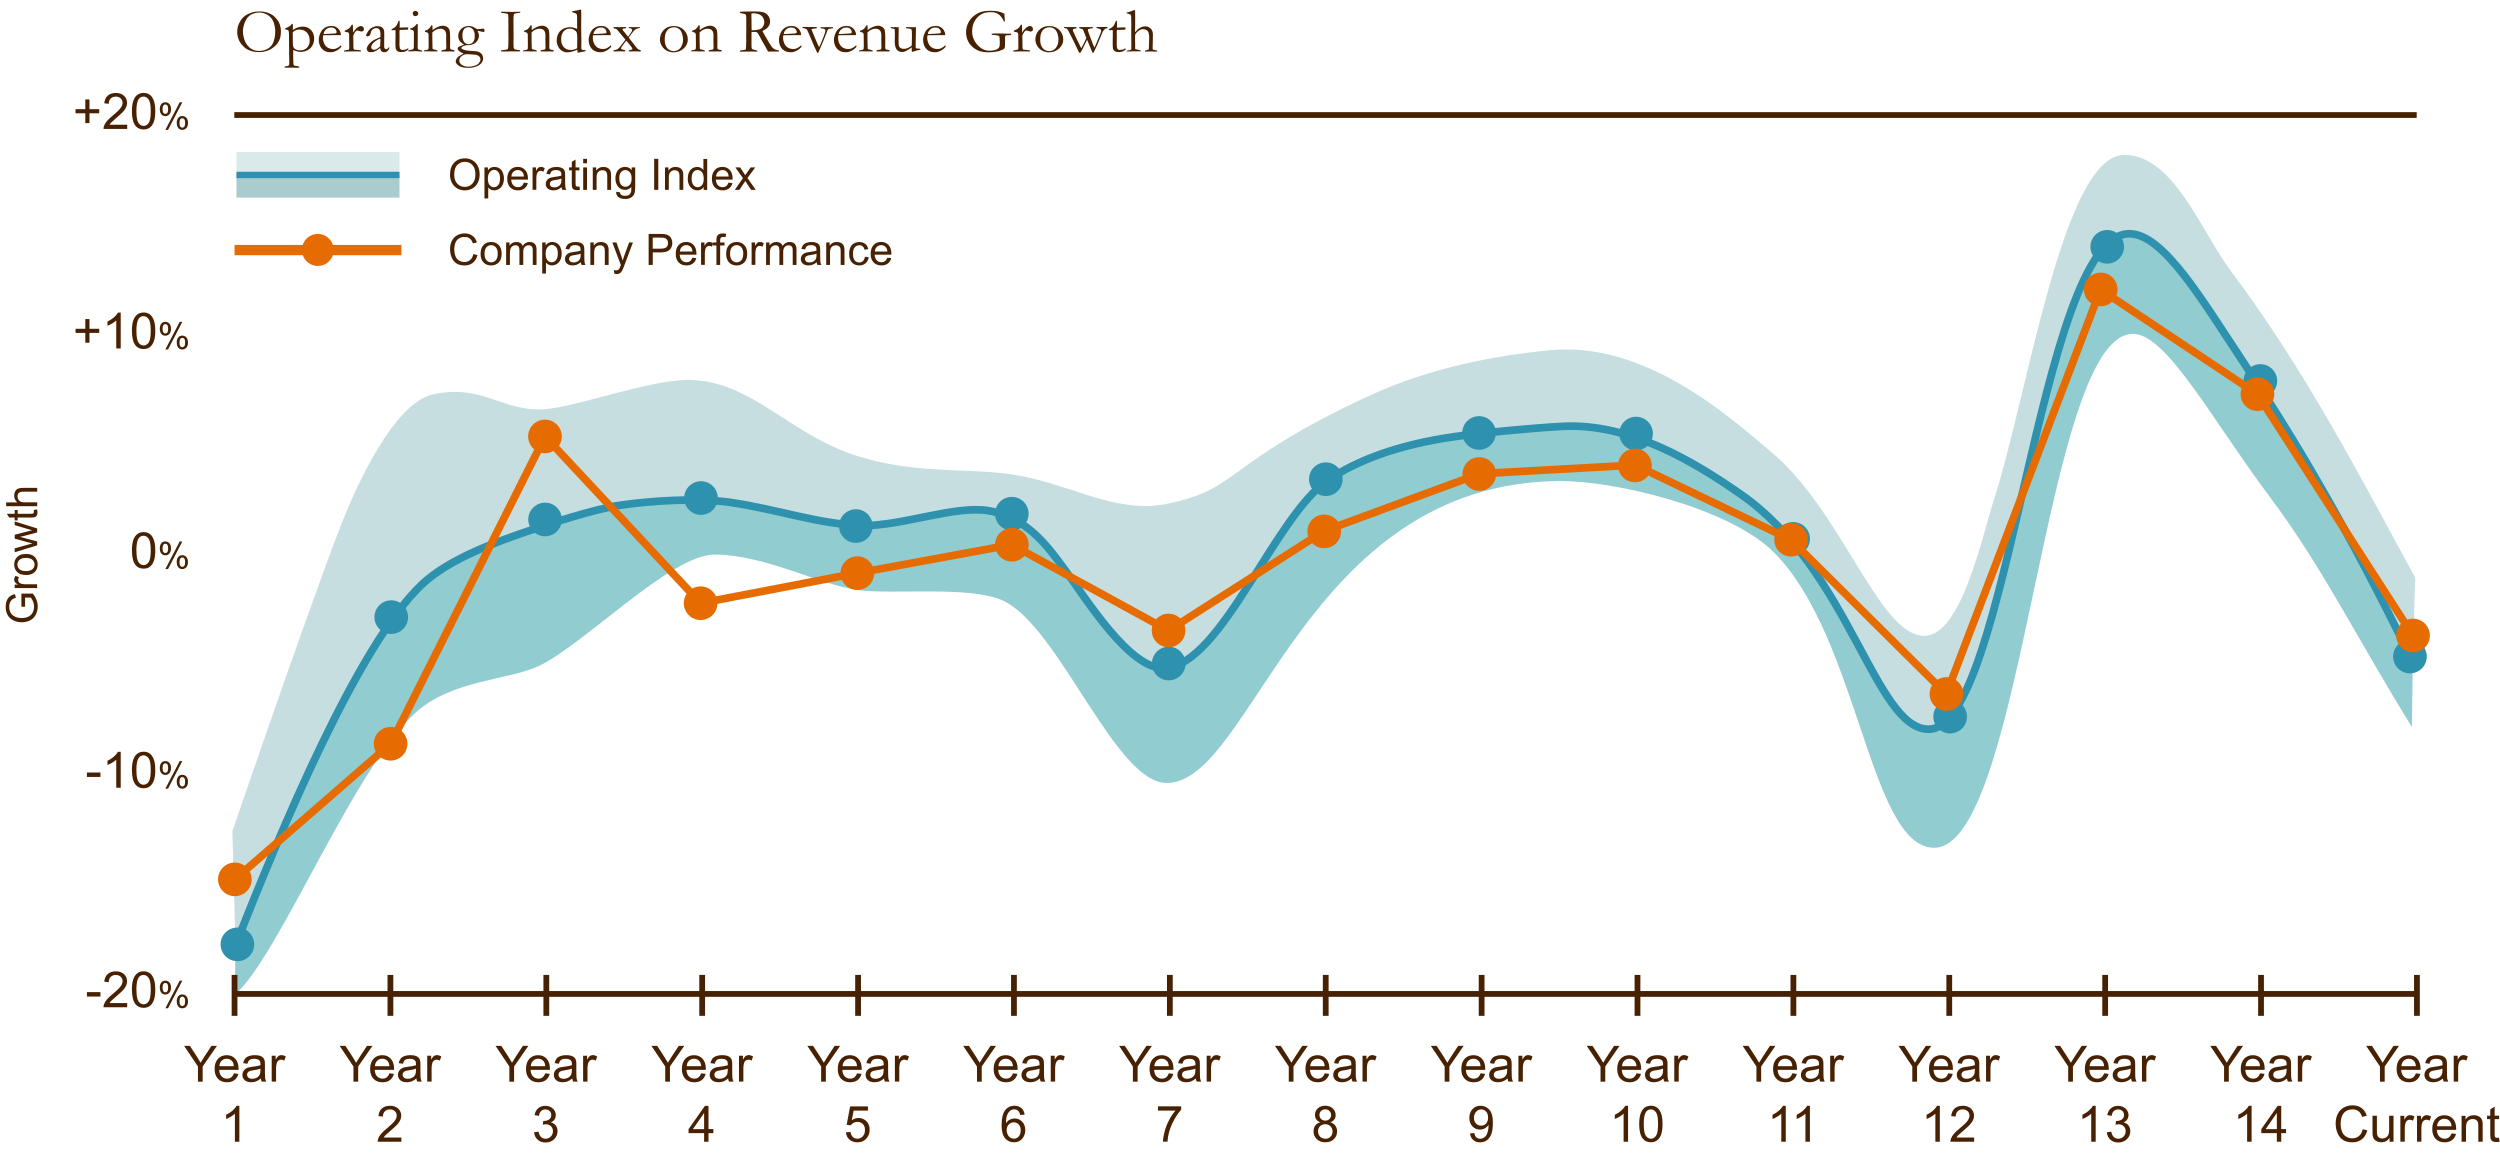 <?xml version="1.0" encoding="UTF-8"?>
<svg id="Layer_1" xmlns="http://www.w3.org/2000/svg" viewBox="0 0 649.44 300.81">
  <g>
    <path d="M61.63,8.23c0-.55.07-1.04.2-1.46.13-.43.35-.89.66-1.39.31-.5.69-.92,1.13-1.25.44-.34,1.05-.63,1.83-.89.55-.18,1.24-.27,2.08-.27.56,0,1.12.08,1.66.23.54.15,1.03.36,1.47.63s.88.68,1.32,1.24c.31.39.54.8.69,1.25.2.59.31,1.19.31,1.81,0,.71-.07,1.3-.21,1.76-.14.47-.37.93-.69,1.39-.25.35-.69.76-1.3,1.22-.41.31-.92.56-1.52.75-.61.19-1.26.29-1.97.29s-1.35-.08-1.91-.25c-.56-.17-1.02-.37-1.4-.61-.37-.24-.76-.59-1.15-1.06-.4-.47-.69-.98-.9-1.55s-.31-1.18-.31-1.85ZM67.22,13.24c.45,0,.92-.06,1.41-.19.49-.13.92-.34,1.29-.63.38-.29.67-.63.88-1,.21-.37.38-.85.51-1.44s.19-1.17.19-1.76c0-.73-.11-1.45-.32-2.17-.17-.54-.44-1.03-.81-1.45-.38-.43-.83-.76-1.36-.99-.53-.23-1.1-.35-1.7-.35-.49,0-.97.08-1.43.24-.47.16-.85.37-1.15.62-.3.25-.58.6-.84,1.06-.26.46-.45.97-.59,1.52s-.2,1.04-.2,1.47c0,.45.07.95.2,1.51s.32,1.05.55,1.47c.23.41.52.78.86,1.1.34.32.72.56,1.15.73.42.17.88.25,1.36.25Z" fill="#472101"/>
    <path d="M73.96,17.59c0-.06,0-.12,0-.17,0-.04,0-.09.02-.14l.81-.16c.13-.06.23-.14.32-.23.03-.1.04-.19.04-.29,0-.83-.02-2.4-.06-4.73l-.02-2.95c-.01-.47-.04-.76-.09-.89-.03-.06-.07-.12-.12-.15-.13-.1-.4-.19-.81-.26l.05-.25c.58-.25.97-.44,1.16-.58.2-.14.38-.33.56-.58l.1-.02s.09.02.16.05c0,.34,0,.56,0,.67v.89c.41-.3.82-.52,1.25-.67.43-.15.88-.22,1.34-.22.83,0,1.53.29,2.09.87.57.58.85,1.33.85,2.25,0,.68-.16,1.29-.48,1.84-.32.54-.76.95-1.32,1.22-.56.27-1.13.4-1.7.4-.48,0-1.04-.13-1.66-.4-.1-.04-.19-.08-.27-.11-.01.43-.02.81-.02,1.15,0,1.66.05,2.59.14,2.79.05.11.2.17.45.19.43.03.72.09.86.19.08.05.14.15.16.29l-.8.02-.73-.02h-1.21s-1.05,0-1.05,0ZM76.07,8.36c-.01.08-.02.15-.02.21,0,1.92.02,2.99.06,3.22.07.42.23.72.45.89.35.27.85.41,1.5.41s1.24-.23,1.7-.7c.46-.46.69-1.07.69-1.81,0-.89-.24-1.6-.73-2.12-.49-.52-1.13-.78-1.93-.78-.34,0-.65.05-.93.17-.29.11-.55.28-.78.5Z" fill="#472101"/>
    <path d="M88.56,9.12l-3.23.02h-.61c-.25,0-.5.01-.76.03-.05.16-.07.27-.07.33v.08s0,.08,0,.08v.39c0,.33.1.73.3,1.2.21.48.5.84.89,1.09.38.25.86.38,1.44.4.31-.02.55-.05.73-.11.18-.06.44-.2.77-.41l.58-.48.05.32s0,.08,0,.12c-.24.31-.55.57-.92.81-.37.23-.75.4-1.13.51-.18.05-.48.07-.9.07-.38,0-.76-.08-1.13-.23-.55-.24-.98-.62-1.29-1.14-.31-.52-.47-1.16-.47-1.91,0-.24.04-.54.13-.91.09-.37.25-.77.48-1.18.16-.28.35-.52.57-.7.32-.26.6-.44.85-.54.35-.14.75-.22,1.22-.22.5,0,.91.09,1.22.27.43.24.75.55.96.93.21.38.32.73.32,1.05v.11ZM84.07,8.83h.38c.27,0,1.09-.04,2.45-.13.21-.01.35-.03.4-.06.1-.1.15-.19.15-.27,0-.17-.05-.36-.16-.57-.11-.21-.27-.38-.5-.49-.22-.12-.48-.17-.78-.17-.62,0-1.12.23-1.5.7-.29.35-.44.69-.44,1Z" fill="#472101"/>
    <path d="M89.38,13.4l-.03-.1s.02-.09.07-.17l.48-.1.67-.12c.05-.03.09-.06.11-.11.03-.07.05-.28.05-.62,0-1.82-.01-2.88-.03-3.16-.02-.28-.07-.46-.15-.53-.08-.08-.27-.13-.58-.18-.18-.03-.33-.06-.44-.1l.03-.25c.56-.23.94-.43,1.14-.6.27-.24.5-.56.69-.95h.27c.03.28.05.87.05,1.8v.14s0,.08,0,.15c.2-.37.46-.71.77-1.02l.19-.19c.08-.09.15-.15.22-.2.38-.23.66-.34.84-.34.24,0,.43.08.58.24.15.16.23.35.23.58,0,.18-.05.32-.16.43-.15.13-.31.2-.5.2-.09,0-.26-.05-.51-.14-.25-.09-.42-.14-.5-.14-.15,0-.25.02-.31.07-.15.12-.33.36-.55.73-.17.27-.25.53-.25.76l.04,1.33.02,1.6c.02.18.04.3.06.35.02.04.08.08.16.14.58.05.92.08,1.03.1.08,0,.13.01.17.02.23,0,.39.04.48.1.05.03.07.07.07.12,0,.03-.02.08-.06.13l-.89-.02h-.34s-.49,0-.49,0h-.82l-.44.02-1.35.02Z" fill="#472101"/>
    <path d="M101.11,12.28c.03.07.05.12.05.15,0,.08-.06.22-.19.43-.17.27-.35.46-.56.59-.13.08-.31.12-.53.12-.39,0-.68-.12-.87-.35-.12-.14-.2-.39-.25-.75l-.9.63c-.32.18-.56.3-.72.35-.27.07-.59.1-.97.1-.27,0-.49-.08-.65-.25-.16-.16-.24-.37-.24-.63,0-.37.23-.81.68-1.33s1.07-.94,1.85-1.27c.55-.23.89-.38,1.01-.44.01-.18.02-.37.02-.58,0-.68-.1-1.14-.29-1.39-.19-.24-.46-.36-.82-.36s-.72.15-1.04.44c-.2.18-.35.53-.45,1.03-.03.14-.09.29-.19.45-.23.15-.42.23-.56.23-.12,0-.23-.03-.32-.1-.05-.04-.08-.08-.08-.13,0-.14.15-.46.45-.95.3-.49.67-.86,1.13-1.1.45-.24.85-.37,1.19-.37.46,0,.81.04,1.03.12.23.08.42.23.6.44.17.21.28.44.31.69.02.12.03.54.03,1.27l-.02,1.28v.93c0,.12,0,.23,0,.31,0,.16,0,.27,0,.35,0,.18.05.32.15.43.1.11.22.16.36.16.2,0,.38-.1.52-.31l.1-.13s.09-.04.18-.06ZM98.75,12.04c.04-.68.06-1.16.06-1.44,0-.15,0-.34-.02-.59-.36.13-.74.32-1.15.59s-.72.57-.96.91c-.17.25-.26.48-.26.7s.07.38.21.52c.14.14.32.21.54.21.17,0,.37-.06.61-.18.31-.16.64-.4.98-.72Z" fill="#472101"/>
    <path d="M103.56,5.41h.25s.03.77.03.77l-.02.99c.1,0,.17,0,.19,0,.14,0,.41-.01.8-.03.25-.02.49-.02.73-.02.11,0,.27,0,.48,0,.01.11.02.19.02.26,0,.07-.02.18-.05.33h-.14l-1.25.04-.62.02-.15.02c-.04.13-.06.29-.06.47l.02,1.21-.02,2.13c0,.56.07.93.22,1.11.14.19.35.28.63.28.14,0,.4-.04.79-.13.12-.03.28-.12.48-.27h.07s.09.01.12.04.04.07.04.12v.06c-.24.25-.5.44-.8.55-.3.12-.69.17-1.19.17-.35,0-.64-.08-.87-.24-.23-.16-.37-.35-.44-.57s-.1-.7-.1-1.44l.03-1.81v-.87s0-.32,0-.32c0-.15,0-.3-.02-.45h-.14s-.66.02-.66.02h-.06c-.06,0-.1,0-.13-.03-.03-.03-.04-.06-.04-.1,0-.06.02-.12.06-.16s.16-.1.37-.19c.14-.06.3-.17.49-.33.19-.16.34-.35.47-.54.06-.11.16-.31.27-.61.09-.22.15-.38.19-.47Z" fill="#472101"/>
    <path d="M106.54,7.65v-.24c.36-.1.54-.16.57-.18.19-.09.4-.22.61-.4.21-.18.39-.38.54-.6.06-.01.12-.02.15-.02h.1c.02.27.03.45.03.57,0,.03,0,.15-.02.36v2.75s-.02,2.46-.02,2.46c0,.2.03.34.1.41.07.08.28.17.62.26.21.06.38.11.48.15.02.04.02.07.02.1,0,.03-.01.07-.04.12-.21,0-.48-.02-.81-.04-.45-.04-.74-.06-.89-.06-.07,0-.5.01-1.29.04-.16,0-.32.02-.47.04-.03,0-.07,0-.13-.02-.03-.04-.04-.07-.04-.1,0-.08.05-.13.15-.18.02-.01.29-.07.82-.19.17-.03.28-.09.34-.16.09-.11.14-.29.14-.54.01-.41.02-1.54.02-3.4,0-.37-.02-.6-.05-.69-.03-.06-.1-.14-.21-.22-.12-.08-.36-.17-.74-.25ZM107.21,3.47c0-.18.07-.33.21-.46.14-.13.3-.19.5-.19s.37.07.52.22c.15.15.23.3.23.47s-.08.32-.23.47c-.15.15-.33.22-.52.22s-.37-.07-.5-.2c-.13-.13-.2-.31-.2-.52Z" fill="#472101"/>
    <path d="M110.15,13.11c.13-.04.29-.07.47-.1.34-.05.54-.1.61-.17.07-.06.1-.21.1-.44l.02-.29c0-.11,0-.24,0-.41l-.02-2.47c0-.33-.04-.55-.13-.64-.14-.15-.41-.25-.81-.31v-.29c.39-.11.69-.25.9-.42.31-.24.56-.57.77-.99h.27c.02.26.02.44.02.55v.68c.07-.04.15-.1.23-.16.32-.24.65-.44.99-.59.34-.15.64-.26.9-.32.17-.04.35-.06.56-.06.44,0,.82.12,1.14.35s.52.51.62.83c.09.32.14.96.14,1.91v1.22s0,.14-.01.32c0,.18-.01.39-.01.63,0,.38.02.62.05.72.03.07.1.14.21.21.52.07.82.15.9.25v.06c0,.05-.02.12-.05.2h-.15l-1.06-.02-1.05.02c-.39.01-.74,0-1.07,0l-.05-.17s.02-.08.06-.13c.15-.06.35-.11.61-.13.16-.01.26-.03.32-.05.06-.02.13-.06.22-.13.06-.13.1-.24.1-.32,0-.04,0-.11-.02-.23-.02-.25-.03-.86-.03-1.85v-.42l.02-.65c0-.69-.14-1.17-.42-1.44s-.65-.4-1.12-.4c-.36,0-.71.08-1.06.24-.34.16-.68.4-1,.71-.01.26-.02.48-.02.66l.02,1.78c0,.93.01,1.5.04,1.71.01.09.03.15.06.18.04.04.13.08.26.1.13.03.28.06.45.11.17.05.28.08.33.09.11.03.18.08.22.16v.16h-.85l-1.74-.02c-.4,0-.66,0-.77,0h-.2l-.02-.1s0-.09.02-.16Z" fill="#472101"/>
    <path d="M120.44,13.91c-.06-.03-.27-.12-.62-.27-.41-.26-.67-.46-.77-.59s-.16-.27-.16-.43c0-.14.04-.25.12-.34.12-.12.35-.24.7-.35.35-.11.64-.22.86-.33-.07-.05-.18-.12-.33-.21-.8-.49-1.2-1.18-1.2-2.05,0-.72.25-1.33.76-1.83.51-.5,1.16-.75,1.95-.75.36,0,.69.05.99.15.17.05.43.19.77.4.21.13.34.21.38.23.09.03.18.04.29.04.09,0,.31-.02.66-.07.35-.05.56-.07.62-.07.12,0,.23.02.31.07.06.11.1.29.1.54,0,.09-.02.15-.07.19-.05.04-.11.06-.2.06-.15,0-.4-.05-.75-.14-.35-.09-.56-.14-.63-.14-.03,0-.08,0-.15.02.23.46.35.88.35,1.26s-.12.78-.36,1.18c-.24.41-.58.72-1,.93-.42.21-.85.32-1.29.32-.03,0-.12,0-.27,0-.49,0-.95.12-1.36.37-.2.12-.3.24-.3.35,0,.11.1.22.29.33.51.27,1.48.43,2.9.48.62.02,1.1.11,1.44.27s.6.39.78.69c.17.3.26.62.26.94,0,.43-.15.84-.44,1.21-.3.37-.74.67-1.35.9s-1.29.35-2.07.35c-.86,0-1.52-.1-1.99-.31-.47-.21-.8-.44-.99-.68-.2-.25-.29-.49-.29-.73,0-.21.11-.47.32-.79.21-.31.66-.64,1.34-.99.2-.1.34-.17.41-.22ZM119.85,16.77c.49.38,1.11.56,1.85.56.53,0,1.06-.08,1.59-.25.53-.17.92-.41,1.16-.73.24-.31.37-.61.37-.89,0-.17-.04-.34-.13-.51-.09-.17-.2-.31-.35-.42-.15-.11-.34-.2-.58-.26-.17-.05-.42-.08-.73-.1-.9-.07-1.46-.1-1.66-.1-.57,0-1.09.19-1.54.58-.35.3-.52.66-.52,1.08,0,.39.18.74.55,1.05ZM120.12,9.31c0,.48.07.89.22,1.21.15.32.34.57.6.73.25.16.51.24.77.24.47,0,.86-.18,1.16-.54.31-.36.46-.9.46-1.63s-.16-1.3-.48-1.68c-.32-.38-.71-.58-1.17-.58-.51,0-.9.18-1.16.55-.26.37-.4.93-.4,1.7Z" fill="#472101"/>
    <path d="M130.13,13.12c.12-.05.24-.08.36-.09.82-.05,1.29-.15,1.41-.29.12-.14.18-.83.18-2.07v-.85s0-.89,0-.89l-.03-.98.02-.57v-.63s0-.74,0-.74l-.02-.33.02-.42c0-.1,0-.21,0-.34,0-.34-.02-.7-.05-1.07-.02-.08-.05-.15-.09-.22-.2-.1-.52-.17-.96-.21-.44-.04-.69-.07-.75-.12-.04-.03-.07-.12-.07-.25h.68l2.14.05c.55,0,1.28-.02,2.19-.05,0,.09,0,.17-.02.24-.11.03-.29.06-.54.09-.51.06-.82.12-.93.17-.07.03-.12.07-.15.14-.05.1-.09.28-.1.54l-.04,1.04.03,3.59v1.42c-.01.45-.02.75-.02.91,0,.6.01.99.04,1.15.03.17.08.29.15.36s.19.13.36.17c.25.06.44.09.58.1.3.01.49.05.57.13.02.07.02.13.02.18v.06c-.49.02-.85.02-1.08.02-.13,0-.37,0-.72-.02l-1.11.02h-1.9s-.15,0-.15,0l-.02-.24Z" fill="#472101"/>
    <path d="M135.93,13.11c.13-.04.29-.07.47-.1.34-.05.54-.1.61-.17.07-.06.1-.21.1-.44l.02-.29c0-.11,0-.24,0-.41l-.02-2.47c0-.33-.04-.55-.13-.64-.14-.15-.41-.25-.81-.31v-.29c.39-.11.69-.25.9-.42.31-.24.56-.57.77-.99h.27c.02.26.02.44.02.55v.68c.07-.04.15-.1.23-.16.32-.24.65-.44.99-.59.34-.15.64-.26.9-.32.17-.04.35-.06.56-.06.44,0,.82.12,1.14.35s.52.51.62.83c.09.32.14.96.14,1.91v1.22s0,.14-.01.32c0,.18-.01.39-.01.63,0,.38.02.62.05.72.03.07.1.14.21.21.52.07.82.15.9.25v.06c0,.05-.02.12-.05.2h-.15l-1.06-.02-1.05.02c-.39.01-.74,0-1.07,0l-.05-.17s.02-.08.06-.13c.15-.06.35-.11.61-.13.16-.01.26-.03.32-.05.06-.02.13-.06.22-.13.06-.13.1-.24.1-.32,0-.04,0-.11-.02-.23-.02-.25-.03-.86-.03-1.85v-.42l.02-.65c0-.69-.14-1.17-.42-1.44s-.65-.4-1.12-.4c-.36,0-.71.08-1.06.24-.34.16-.68.4-1,.71-.01.26-.02.48-.02.66l.02,1.78c0,.93.01,1.5.04,1.71.01.09.03.15.06.18.04.04.13.08.26.1.13.03.28.06.45.11.17.05.28.08.33.09.11.03.18.08.22.16v.16h-.85l-1.74-.02c-.4,0-.66,0-.77,0h-.2l-.02-.1s0-.09.02-.16Z" fill="#472101"/>
    <path d="M149.92,7.52v-.23s0-.94,0-.94v-1.78c0-.49-.05-.81-.15-.94-.11-.13-.42-.27-.94-.41-.04-.01-.1-.03-.18-.05v-.09c0-.05,0-.11.02-.18.73-.08,1.36-.2,1.89-.38h.41c.02.36.03.77.03,1.22l-.03,3.1.06,3.5-.02,1.86c0,.38.03.6.08.64.11.11.34.16.71.17.08,0,.18,0,.31.02v.15s0,.08,0,.12c-.17.04-.34.07-.52.1l-1.17.23c-.17.03-.31.05-.41.05v-.77c-.09.03-.23.08-.43.16-.84.35-1.61.53-2.31.53-.42,0-.86-.14-1.3-.42-.44-.28-.78-.66-1.01-1.16-.24-.49-.35-1-.35-1.51,0-.46.08-.9.23-1.33.16-.42.36-.77.61-1.05.16-.18.39-.36.68-.54.3-.18.54-.29.73-.34.48-.12.8-.19.96-.19.72,0,1.32.11,1.79.32.15.07.26.12.33.15ZM149.93,12.5c.02-.36.03-1.1.03-2.22,0-.95-.04-1.55-.13-1.8-.09-.25-.31-.49-.66-.71-.35-.22-.75-.33-1.19-.33-.62,0-1.14.24-1.57.72-.43.48-.64,1.18-.64,2.12,0,.82.23,1.48.69,1.97s1.04.73,1.73.73c.4,0,.76-.05,1.08-.16.33-.11.54-.21.65-.31Z" fill="#472101"/>
    <path d="M158.67,9.12l-3.23.02h-.61c-.25,0-.5.01-.76.03-.05.16-.07.27-.07.33v.08s0,.08,0,.08v.39c0,.33.1.73.3,1.2.21.48.5.84.89,1.09.38.25.86.38,1.44.4.31-.02.55-.05.73-.11.18-.06.44-.2.77-.41l.58-.48.05.32s0,.08,0,.12c-.24.31-.55.57-.92.81-.37.23-.75.4-1.13.51-.18.05-.48.07-.9.07-.38,0-.76-.08-1.13-.23-.55-.24-.98-.62-1.29-1.14-.31-.52-.47-1.16-.47-1.91,0-.24.04-.54.13-.91.09-.37.25-.77.48-1.18.16-.28.35-.52.57-.7.32-.26.6-.44.85-.54.35-.14.75-.22,1.22-.22.5,0,.91.09,1.22.27.43.24.75.55.96.93.21.38.32.73.32,1.05v.11ZM154.18,8.83h.38c.27,0,1.09-.04,2.45-.13.21-.01.35-.03.4-.06.1-.1.15-.19.15-.27,0-.17-.05-.36-.16-.57-.11-.21-.27-.38-.5-.49-.22-.12-.48-.17-.78-.17-.62,0-1.12.23-1.5.7-.29.35-.44.69-.44,1Z" fill="#472101"/>
    <path d="M159.4,7.35c-.01-.07-.02-.13-.02-.18v-.11c.09-.02.18-.03.28-.03h.3c.46.02.75.02.87.02.37,0,.75,0,1.13-.02.24,0,.38,0,.44,0h.19c.04.08.06.13.06.17,0,.03-.01.06-.03.11l-.12.02c-.39.04-.64.09-.74.15-.04.03-.06.06-.06.11,0,.09.06.21.19.38.63.82,1.05,1.34,1.27,1.58.51-.68.81-1.11.91-1.3s.15-.34.15-.45c0-.12-.05-.23-.15-.31s-.33-.15-.71-.21c-.04-.06-.06-.12-.06-.16l.02-.08h.21c.05,0,.15,0,.28,0,.23.02.46.02.69.02.12,0,.32,0,.61-.01.29,0,.51-.01.66-.01h.37c.07.03.1.08.1.13,0,.03,0,.06-.02.1-.09.02-.19.04-.31.06-.29.04-.57.15-.85.32-.2.12-.41.32-.6.59l-1.14,1.54,1.16,1.46c.53.72.86,1.15.98,1.28.12.13.25.23.39.31.14.08.34.16.61.23,0,.06,0,.12,0,.17,0,.04-.01.09-.03.15-.1,0-.59-.01-1.47-.04-.05,0-.31,0-.78.02-.15,0-.29,0-.42,0-.12,0-.28,0-.46-.02l.02-.24c.08-.02.17-.04.27-.06.28-.05.47-.13.59-.22.07-.06.1-.12.1-.19,0-.12-.36-.61-1.09-1.49l-.47-.57c-.23.23-.48.54-.76.96-.16.24-.28.42-.38.54-.18.21-.27.39-.27.53,0,.05.03.1.1.15.06.05.25.11.56.18.21.04.36.08.44.1.02.07.02.13.02.17,0,.03,0,.09-.02.16-.41-.02-.82-.03-1.21-.03-.49,0-.85,0-1.08.02-.22.01-.36.02-.42.02-.06,0-.17,0-.31-.02-.02-.08-.03-.13-.03-.17l.02-.1c.08-.04.17-.06.28-.07.36-.04.68-.17.96-.4.28-.23.9-1,1.85-2.3l-1.07-1.29-1.14-1.37s-.07-.06-.12-.1c-.09-.05-.2-.09-.35-.11-.22-.04-.38-.08-.47-.1Z" fill="#472101"/>
    <path d="M171.44,10.14c0-.37.08-.76.23-1.17.15-.42.39-.79.7-1.12.31-.33.64-.58.99-.74.49-.23,1.08-.34,1.79-.34,1,0,1.84.34,2.52,1.03.67.69,1.01,1.51,1.01,2.48,0,.86-.35,1.63-1.06,2.3-.71.67-1.6,1.01-2.68,1.01-.67,0-1.29-.17-1.89-.52-.44-.26-.82-.65-1.14-1.17s-.48-1.1-.48-1.76ZM175.01,13.28c.41,0,.8-.11,1.18-.33s.68-.57.91-1.06c.23-.49.34-1.05.34-1.69,0-.42-.09-.9-.26-1.46-.17-.55-.44-.97-.81-1.24-.36-.28-.79-.41-1.28-.41-.36,0-.72.08-1.09.25s-.68.49-.94.96c-.26.47-.38,1.14-.38,2.01,0,.98.22,1.72.67,2.22.44.5,1,.75,1.66.75Z" fill="#472101"/>
    <path d="M179.58,13.11c.13-.04.29-.07.47-.1.34-.05.54-.1.61-.17.07-.06.1-.21.1-.44l.02-.29c0-.11,0-.24,0-.41l-.02-2.47c0-.33-.04-.55-.13-.64-.14-.15-.41-.25-.81-.31v-.29c.39-.11.69-.25.9-.42.31-.24.56-.57.77-.99h.27c.02.26.02.44.02.55v.68c.07-.04.15-.1.23-.16.32-.24.65-.44.99-.59.34-.15.64-.26.9-.32.17-.04.35-.06.56-.06.44,0,.82.12,1.14.35s.52.51.62.83c.09.32.14.96.14,1.91v1.22s0,.14-.01.32c0,.18-.01.39-.01.63,0,.38.02.62.05.72.03.07.1.14.21.21.52.07.82.15.9.25v.06c0,.05-.02.12-.05.2h-.15l-1.06-.02-1.05.02c-.39.01-.74,0-1.07,0l-.05-.17s.02-.08.06-.13c.15-.06.35-.11.61-.13.16-.01.26-.03.32-.05.06-.02.13-.06.22-.13.06-.13.1-.24.1-.32,0-.04,0-.11-.02-.23-.02-.25-.03-.86-.03-1.85v-.42l.02-.65c0-.69-.14-1.17-.42-1.44s-.65-.4-1.12-.4c-.36,0-.71.08-1.06.24-.34.16-.68.4-1,.71-.01.26-.02.48-.02.66l.02,1.78c0,.93.01,1.5.04,1.71.01.09.03.15.06.18.04.04.13.08.26.1.13.03.28.06.45.11.17.05.28.08.33.09.11.03.18.08.22.16v.16h-.85l-1.74-.02c-.4,0-.66,0-.77,0h-.2l-.02-.1s0-.09.02-.16Z" fill="#472101"/>
    <path d="M192.27,13.12c.78-.09,1.22-.16,1.32-.19.07-.03.13-.11.19-.24v-.09c0-.13.02-.62.06-1.46.01-.24.02-.47.02-.69l-.02-.96.02-1.09v-2.02s0-1.45,0-1.45c0-.61-.04-.98-.14-1.12-.1-.13-.36-.23-.77-.29-.41-.06-.64-.1-.68-.12-.04-.03-.06-.07-.06-.13,0-.04,0-.09.02-.15.05-.05.18-.07.37-.08.03,0,.1,0,.22-.02.12-.01.23-.02.34-.02h.66l2.12-.02c1.2,0,2.04.09,2.52.27.48.18.86.48,1.15.9.28.42.43.89.43,1.41,0,.99-.52,1.74-1.55,2.26-.18.09-.32.17-.42.24.18.39.44.85.76,1.39l1.02,1.75c.41.65.69,1.05.85,1.21s.35.3.57.41c.22.11.6.21,1.12.31,0,.05,0,.1,0,.13s0,.07,0,.12c-.74.01-1.6.02-2.59.02-.07,0-.17,0-.29-.02-.38-.73-.83-1.54-1.35-2.41l-1.19-2.18c-.16-.23-.29-.37-.4-.42-.1-.06-.24-.08-.41-.08h-.69s-.23,0-.23,0c-.02.17-.02.52-.02,1.06v2.76c0,.1.02.24.06.43.04.1.12.18.22.25.1.06.41.15.91.28l.33.08c.04.05.06.13.06.22-.15.03-.25.04-.31.04-.48,0-.82,0-1.02-.02-.1,0-.19,0-.25,0l-1.09.02h-1.07s-.29,0-.73.02l-.16-.03-.02-.08s.04-.1.11-.17ZM195.26,7.86c.15,0,.25,0,.32,0,.39,0,.83-.05,1.34-.14.35-.07.64-.18.86-.34s.4-.39.55-.7c.15-.31.22-.63.22-.97,0-.36-.12-.75-.35-1.16-.18-.31-.48-.57-.9-.78-.42-.21-.93-.31-1.52-.31-.15,0-.33,0-.56.02-.02.28-.03.49-.03.64l.04,1.5v.62c0,.42,0,.95.02,1.6Z" fill="#472101"/>
    <path d="M208.1,9.12l-3.23.02h-.61c-.25,0-.5.01-.76.03-.05.16-.07.27-.07.33v.08s0,.08,0,.08v.39c0,.33.1.73.3,1.2.21.48.5.84.89,1.09.38.25.86.38,1.44.4.31-.02.55-.05.73-.11.18-.06.44-.2.77-.41l.58-.48.05.32s0,.08,0,.12c-.24.31-.55.57-.92.81-.37.23-.75.4-1.13.51-.18.05-.48.07-.9.07-.38,0-.76-.08-1.13-.23-.55-.24-.98-.62-1.29-1.14-.31-.52-.47-1.16-.47-1.91,0-.24.04-.54.13-.91.09-.37.25-.77.48-1.18.16-.28.35-.52.57-.7.32-.26.6-.44.85-.54.35-.14.75-.22,1.22-.22.5,0,.91.09,1.22.27.43.24.75.55.96.93.21.38.32.73.32,1.05v.11ZM203.6,8.83h.38c.27,0,1.09-.04,2.45-.13.21-.01.35-.03.4-.06.1-.1.15-.19.15-.27,0-.17-.05-.36-.16-.57-.11-.21-.27-.38-.5-.49-.22-.12-.48-.17-.78-.17-.62,0-1.12.23-1.5.7-.29.35-.44.69-.44,1Z" fill="#472101"/>
    <path d="M208.5,6.97c.6,0,1.12.03,1.56.06.32,0,.55,0,.69-.02.1,0,.17,0,.19,0h.9c.12.03.22.04.3.05.03.01.06.04.09.09,0,.05-.02.11-.05.17-.09.03-.19.04-.28.05-.4.04-.74.1-1.02.18-.04.03-.06.05-.06.08,0,.05.03.14.08.25.01.03.04.09.07.19l.81,1.94c.36.89.69,1.64,1,2.24.21-.4.4-.81.58-1.23s.44-1.09.78-2.01c.1-.26.19-.58.27-.96.02-.07.02-.14.02-.19,0-.06-.04-.13-.11-.21-.07-.08-.19-.14-.37-.19-.04,0-.28-.05-.73-.12-.04-.02-.07-.05-.1-.09v-.06s0-.06,0-.1c.13-.02.22-.02.28-.02h.95c.06,0,.22,0,.46-.02.85,0,1.37,0,1.54.02.03.01.06.04.09.1,0,.05-.02.1-.05.16l-.25.06c-.06,0-.12.01-.15.02-.46.04-.75.11-.85.19-.08.06-.21.33-.38.82-.08.24-.2.55-.35.92l-.42,1.02c-.06.15-.12.3-.19.48l-1.25,2.89h-.25c-.05-.13-.11-.26-.18-.4l-.61-1.3-1.44-3.38c-.29-.66-.46-1.01-.52-1.06-.06-.05-.4-.17-1.03-.34-.03-.09-.05-.15-.05-.19v-.07Z" fill="#472101"/>
    <path d="M222.39,9.12l-3.23.02h-.61c-.25,0-.5.01-.76.03-.05.16-.07.27-.07.33v.08s0,.08,0,.08v.39c0,.33.1.73.3,1.2.21.48.5.84.89,1.09.38.25.86.38,1.44.4.31-.02.55-.05.73-.11.18-.06.44-.2.77-.41l.58-.48.05.32s0,.08,0,.12c-.24.31-.55.57-.92.81-.37.23-.75.4-1.13.51-.18.05-.48.07-.9.07-.38,0-.76-.08-1.13-.23-.55-.24-.98-.62-1.29-1.14-.31-.52-.47-1.16-.47-1.91,0-.24.04-.54.13-.91.09-.37.25-.77.48-1.18.16-.28.35-.52.57-.7.32-.26.6-.44.85-.54.35-.14.75-.22,1.22-.22.5,0,.91.09,1.22.27.43.24.75.55.96.93.21.38.32.73.32,1.05v.11ZM217.9,8.83h.38c.27,0,1.09-.04,2.45-.13.21-.01.35-.03.4-.06.1-.1.15-.19.15-.27,0-.17-.05-.36-.16-.57-.11-.21-.27-.38-.5-.49-.22-.12-.48-.17-.78-.17-.62,0-1.12.23-1.5.7-.29.35-.44.69-.44,1Z" fill="#472101"/>
    <path d="M223.19,13.11c.13-.04.29-.07.47-.1.34-.05.54-.1.61-.17.07-.06.1-.21.1-.44l.02-.29c0-.11,0-.24,0-.41l-.02-2.47c0-.33-.04-.55-.13-.64-.14-.15-.41-.25-.81-.31v-.29c.39-.11.69-.25.9-.42.31-.24.56-.57.77-.99h.27c.02.26.02.44.02.55v.68c.07-.04.15-.1.23-.16.32-.24.65-.44.99-.59.34-.15.64-.26.9-.32.17-.04.35-.06.56-.06.44,0,.82.12,1.14.35s.52.51.62.83c.09.32.14.96.14,1.91v1.22s0,.14-.01.32c0,.18-.01.39-.01.63,0,.38.02.62.05.72.03.07.1.14.21.21.52.07.82.15.9.25v.06c0,.05-.02.12-.05.2h-.15l-1.06-.02-1.05.02c-.39.01-.74,0-1.07,0l-.05-.17s.02-.08.06-.13c.15-.06.35-.11.61-.13.16-.01.26-.03.32-.05.06-.02.13-.06.22-.13.06-.13.1-.24.1-.32,0-.04,0-.11-.02-.23-.02-.25-.03-.86-.03-1.85v-.42l.02-.65c0-.69-.14-1.17-.42-1.44s-.65-.4-1.12-.4c-.36,0-.71.08-1.06.24-.34.16-.68.4-1,.71-.01.26-.02.48-.02.66l.02,1.78c0,.93.01,1.5.04,1.71.01.09.03.15.06.18.04.04.13.08.26.1.13.03.28.06.45.11.17.05.28.08.33.09.11.03.18.08.22.16v.16h-.85l-1.74-.02c-.4,0-.66,0-.77,0h-.2l-.02-.1s0-.09.02-.16Z" fill="#472101"/>
    <path d="M231.35,7.05h.6l.27.02.21-.02c.55,0,.89,0,1.03.02v.15c0,.76,0,1.49-.02,2.2-.02.42-.02.66-.02.72,0,.95.03,1.54.09,1.77s.21.43.44.57c.23.14.5.21.83.21.39,0,.77-.08,1.13-.25.36-.16.66-.36.92-.6.03-.2.04-.43.04-.68,0-.8,0-1.34.03-1.62,0-.17,0-.31,0-.43,0-.87-.04-1.36-.13-1.47s-.41-.2-.98-.26c-.19-.02-.32-.04-.41-.06-.04-.07-.06-.12-.06-.16l.02-.09c.14-.02.28-.02.41-.02l1.28.02c.46-.01.7-.02.72-.02.06,0,.12,0,.17,0l.02.59c-.04.82-.06,1.83-.06,3.03l-.02.65.03,1.1c.05.09.09.14.13.15.06.03.2.04.4.04h.07c.07,0,.27.02.6.05,0,.07,0,.12,0,.15v.09c-.72.16-1.3.31-1.75.47-.18.06-.33.1-.45.13-.03-.19-.04-.3-.04-.35v-.65s0-.1,0-.22c-.07.05-.15.11-.24.18-.42.33-.87.6-1.34.83-.32.16-.62.23-.92.23-.56,0-1.02-.21-1.38-.63-.36-.42-.54-1.13-.54-2.14,0-.05,0-.15,0-.29.02-.26.03-.44.03-.54,0-.04,0-.16,0-.35,0-.09,0-.16,0-.23,0-.05,0-.16,0-.33,0-.17,0-.29,0-.36,0-.09,0-.17,0-.24l-.02-.43v-.23c0-.09-.03-.16-.12-.23-.34-.09-.56-.14-.66-.16-.1-.01-.2-.04-.28-.07v-.26Z" fill="#472101"/>
    <path d="M245.55,9.12l-3.23.02h-.61c-.25,0-.5.01-.76.03-.05.16-.07.27-.07.33v.08s0,.08,0,.08v.39c0,.33.1.73.3,1.2.21.48.5.84.89,1.09.38.25.86.38,1.44.4.31-.02.55-.05.73-.11.18-.06.44-.2.77-.41l.58-.48.05.32s0,.08,0,.12c-.24.31-.55.57-.92.81-.37.23-.75.4-1.13.51-.18.05-.48.07-.9.07-.38,0-.76-.08-1.13-.23-.55-.24-.98-.62-1.29-1.14-.31-.52-.47-1.16-.47-1.91,0-.24.04-.54.13-.91.09-.37.25-.77.48-1.18.16-.28.35-.52.57-.7.32-.26.6-.44.85-.54.35-.14.75-.22,1.22-.22.5,0,.91.09,1.22.27.43.24.75.55.96.93s.32.73.32,1.05v.11ZM241.05,8.83h.38c.27,0,1.09-.04,2.45-.13.21-.01.35-.03.39-.06.1-.1.15-.19.15-.27,0-.17-.05-.36-.16-.57-.11-.21-.27-.38-.5-.49-.22-.12-.48-.17-.78-.17-.62,0-1.12.23-1.5.7-.29.35-.44.69-.44,1Z" fill="#472101"/>
    <path d="M260.91,3.59l.09,1.22c.03.37.05.62.05.76l-.23.04c-.36-.82-.81-1.43-1.34-1.84-.53-.41-1.19-.61-1.96-.61-.95,0-1.68.12-2.21.35-.76.33-1.42.9-1.96,1.71-.54.81-.81,1.79-.81,2.93,0,.66.1,1.25.3,1.78.2.53.48,1.02.84,1.47.36.45.79.85,1.29,1.18.32.22.71.39,1.15.5.25.06.63.09,1.13.09.32,0,.68-.05,1.07-.14.39-.09.69-.21.89-.37.2-.15.33-.33.41-.52s.11-.57.11-1.13c0-.93-.06-1.47-.18-1.62-.12-.15-.51-.25-1.17-.3l-.32-.02h-.22s-.08,0-.13-.02l-.12-.2s.02-.06.06-.1c.28-.04.89-.06,1.82-.06.21,0,.55,0,1.02.02l.83.03h.75c.15,0,.32,0,.52,0,.04,0,.06.02.07.03,0,.01.02.04.02.07,0,.06-.01.13-.04.23-.23.05-.4.07-.52.07h-.52c-.18,0-.32.05-.43.18-.05.06-.08.26-.08.6v1.06c0,.73-.02,1.19-.08,1.39-.03.12-.1.22-.2.32-.1.09-.32.21-.64.33-.47.19-.89.31-1.27.38-.71.12-1.39.19-2.05.19-1.06,0-1.93-.14-2.61-.41-.68-.27-1.26-.65-1.76-1.13s-.84-.97-1.05-1.47c-.32-.73-.47-1.46-.47-2.22,0-.94.25-1.86.75-2.76.5-.9,1.3-1.63,2.4-2.2.78-.4,1.84-.6,3.17-.6.92,0,1.68.08,2.27.24s1.05.34,1.4.55Z" fill="#472101"/>
    <path d="M263.21,13.4l-.03-.1s.02-.09.07-.17l.47-.1.67-.12c.05-.03.09-.06.11-.11.03-.07.05-.28.05-.62,0-1.82-.01-2.88-.03-3.16-.02-.28-.07-.46-.15-.53-.08-.08-.27-.13-.58-.18-.18-.03-.33-.06-.43-.1l.03-.25c.56-.23.94-.43,1.14-.6.27-.24.5-.56.68-.95h.27c.03.28.05.87.05,1.8v.14s0,.08,0,.15c.2-.37.46-.71.76-1.02l.19-.19c.08-.09.15-.15.22-.2.38-.23.66-.34.84-.34.24,0,.43.08.58.24.15.16.23.35.23.58,0,.18-.05.32-.16.43-.15.13-.31.2-.5.2-.09,0-.26-.05-.51-.14-.25-.09-.42-.14-.5-.14-.15,0-.25.02-.31.07-.15.12-.33.36-.55.73-.17.27-.25.53-.25.76l.04,1.33.02,1.6c.02.18.04.3.06.35.02.04.07.08.16.14.58.05.92.08,1.03.1.08,0,.13.01.17.02.23,0,.39.04.48.1.05.03.07.07.07.12,0,.03-.02.08-.06.13l-.89-.02h-.34s-.49,0-.49,0h-.82l-.44.02-1.35.02Z" fill="#472101"/>
    <path d="M268.97,10.14c0-.37.08-.76.23-1.17.15-.42.39-.79.7-1.12.31-.33.64-.58.99-.74.49-.23,1.08-.34,1.79-.34,1,0,1.84.34,2.52,1.03.67.69,1.01,1.51,1.01,2.48,0,.86-.35,1.63-1.06,2.3-.71.67-1.6,1.01-2.68,1.01-.67,0-1.29-.17-1.89-.52-.44-.26-.82-.65-1.14-1.17-.32-.52-.48-1.1-.48-1.76ZM272.54,13.28c.41,0,.8-.11,1.18-.33.38-.22.68-.57.91-1.06.23-.49.34-1.05.34-1.69,0-.42-.09-.9-.26-1.46-.17-.55-.44-.97-.81-1.24-.36-.28-.79-.41-1.28-.41-.35,0-.72.08-1.08.25-.37.17-.68.49-.94.96-.25.47-.38,1.14-.38,2.01,0,.98.22,1.72.67,2.22.44.5,1,.75,1.66.75Z" fill="#472101"/>
    <path d="M276.42,7.03h3.09c.06,0,.1.02.12.04.02.02.03.05.03.1,0,.1-.04.18-.12.23-.37.03-.61.07-.7.14s-.14.15-.14.27c0,.05,0,.1.02.15.02.06.09.26.23.57.18.42.51,1.11.97,2.06l.96,1.95c.54-.96.99-1.84,1.32-2.66l-.49-1.29c-.05-.12-.12-.3-.21-.53s-.15-.37-.19-.42c-.04-.04-.21-.1-.49-.18-.28-.08-.45-.14-.51-.19v-.06s0-.08.04-.14c.13-.03.23-.05.31-.05h.46s1.01,0,1.01,0h.31s.99,0,.99,0c.08,0,.15,0,.2,0h.14s.08,0,.14,0l-.02.26c-.08.05-.21.08-.4.1-.35.04-.63.1-.81.2-.06.06-.09.12-.09.17,0,.12.03.27.1.44.02.05.08.22.17.5l.86,2.27c.25.68.45,1.15.58,1.42.23-.41.54-1.16.95-2.23.14-.38.34-.82.58-1.35.16-.33.23-.61.23-.85,0-.12-.04-.23-.14-.32-.09-.09-.3-.17-.64-.24-.2-.04-.35-.08-.44-.12-.03-.04-.04-.08-.04-.1,0-.05.03-.1.09-.16h.77s.15,0,.37,0c.22,0,.44.01.64.01.16,0,.35,0,.56-.02h.4s.05.02.07.04.02.04.02.08c0,.06,0,.12-.02.19-.26.03-.47.09-.62.18-.15.09-.35.33-.61.73l-1.44,3.46c-.13.32-.37.82-.7,1.48-.07.14-.12.25-.16.34-.04.09-.07.14-.1.17s-.08.04-.13.04c-.04,0-.09-.01-.15-.03-.15-.3-.48-1.11-1-2.44-.14-.35-.27-.66-.39-.91-.87,1.83-1.45,2.95-1.72,3.36-.08.01-.14.02-.18.02s-.09,0-.17-.02l-1.52-3.18-1.39-2.72c-.1-.17-.17-.27-.23-.31-.09-.06-.25-.11-.48-.15-.13-.02-.23-.04-.3-.05,0-.08,0-.14,0-.19,0-.03,0-.07,0-.12Z" fill="#472101"/>
    <path d="M289.89,5.41h.25s.03.77.03.77l-.02.99c.1,0,.17,0,.19,0,.14,0,.41-.01.8-.03.25-.02.49-.02.73-.02.11,0,.27,0,.48,0,.01.11.02.19.02.26,0,.07-.02.18-.05.33h-.14l-1.25.04-.62.02-.15.02c-.04.13-.06.29-.06.47l.02,1.21-.02,2.13c0,.56.07.93.22,1.11.14.19.35.28.63.28.14,0,.4-.04.79-.13.12-.03.28-.12.48-.27h.07s.09.01.12.04c.03.03.04.07.04.12v.06c-.24.25-.5.44-.8.55-.3.12-.69.17-1.19.17-.35,0-.64-.08-.87-.24-.23-.16-.38-.35-.44-.57s-.1-.7-.1-1.44l.03-1.81v-.87s0-.32,0-.32c0-.15,0-.3-.02-.45h-.14s-.66.02-.66.02h-.06c-.06,0-.1,0-.13-.03-.03-.03-.04-.06-.04-.1,0-.06.02-.12.06-.16.04-.04.16-.1.37-.19.14-.06.3-.17.49-.33.19-.16.34-.35.47-.54.06-.11.16-.31.27-.61.08-.22.15-.38.19-.47Z" fill="#472101"/>
    <path d="M292.71,13.17c.63-.11.99-.2,1.09-.26.06-.04.09-.12.09-.26v-.53s0-.94,0-.94l-.02-2.4v-.89s0-.64,0-.64l.02-.78c0-1.22-.01-1.95-.04-2.19-.02-.24-.07-.39-.14-.45-.13-.12-.48-.25-1.06-.39v-.04s0-.09.02-.16c.08-.01.15-.02.22-.04.07-.02.14-.03.2-.03.64-.18,1.1-.36,1.39-.53h.39c.01.15.02.63.02,1.43v1.02s0,1.32,0,1.32l-.03,1.63c0,.1,0,.2.02.32.34-.39.59-.65.74-.78.28-.23.58-.4.9-.54s.65-.2,1-.2c.66,0,1.2.28,1.62.84.24.33.36.79.36,1.39l-.02.82v.46s-.02.8-.02.8c-.02.66-.03,1.05-.03,1.17,0,.14,0,.33.02.56l.46.1c.31.06.54.12.71.18v.25s-1.72-.05-1.72-.05c-.1,0-.36.01-.79.03-.26.01-.42.02-.46.02h-.18s-.04-.09-.04-.12v-.07c.08-.1.21-.16.42-.19l.48-.11c.06-.05.1-.11.11-.17.02-.14.04-.83.07-2.08l.02-.6c.02-.63-.03-1.15-.15-1.56-.08-.28-.25-.51-.51-.68s-.57-.25-.92-.25c-.29,0-.57.06-.82.19-.18.09-.39.25-.64.47-.25.23-.42.42-.52.58-.06.11-.1.28-.1.53v.56s0,.59,0,.59c0,.05,0,.38.02,1v.51s0,.56,0,.56c0,.08.01.14.02.18l1.14.27c.06.02.15.05.27.1l.02.09s-.01.07-.04.13c-.16,0-.27,0-.35,0h-.63s-1.39,0-1.39,0l-1.04.03c-.05,0-.13-.01-.24-.02v-.06s.01-.1.06-.16Z" fill="#472101"/>
  </g>
  <g>
    <path d="M51.42,280.99v-3.94l-3.59-5.36h1.5l1.83,2.81c.34.52.65,1.05.95,1.57.28-.49.62-1.04,1.02-1.64l1.8-2.74h1.43l-3.71,5.36v3.94h-1.23Z" fill="#472101"/>
    <path d="M60.75,278.82l1.18.15c-.19.69-.53,1.23-1.03,1.61s-1.15.57-1.93.57c-.99,0-1.77-.3-2.35-.91-.58-.61-.87-1.46-.87-2.55s.29-2.01.88-2.64,1.34-.94,2.27-.94,1.64.31,2.21.92c.57.61.86,1.48.86,2.59,0,.07,0,.17,0,.3h-5.03c.04.74.25,1.31.63,1.7.38.39.85.59,1.41.59.42,0,.78-.11,1.07-.33s.53-.57.7-1.05ZM56.99,276.97h3.76c-.05-.57-.19-.99-.43-1.28-.36-.44-.84-.66-1.42-.66-.52,0-.97.18-1.32.53-.36.35-.56.82-.59,1.41Z" fill="#472101"/>
    <path d="M67.76,280.16c-.42.36-.83.61-1.22.76-.39.15-.81.22-1.26.22-.74,0-1.31-.18-1.71-.54-.4-.36-.6-.82-.6-1.39,0-.33.08-.63.23-.9.15-.27.35-.49.59-.66.24-.17.52-.29.82-.37.22-.06.56-.12,1.02-.17.92-.11,1.6-.24,2.04-.39,0-.16,0-.26,0-.3,0-.47-.11-.79-.32-.98-.29-.26-.73-.39-1.3-.39-.54,0-.93.09-1.19.28-.26.19-.45.52-.57,1l-1.12-.15c.1-.48.27-.86.5-1.16s.57-.52,1.01-.68c.44-.16.95-.24,1.53-.24s1.04.07,1.4.2.62.31.79.51.29.46.36.78c.04.2.06.55.06,1.05v1.52c0,1.06.02,1.73.07,2.01.05.28.15.55.29.81h-1.19c-.12-.24-.19-.51-.23-.83ZM67.66,277.61c-.41.17-1.04.31-1.87.43-.47.07-.8.14-1,.23-.19.08-.34.21-.45.37s-.16.34-.16.54c0,.3.12.56.35.76.23.2.57.3,1.01.3s.83-.1,1.17-.29.59-.46.76-.79c.12-.26.18-.64.18-1.14v-.42Z" fill="#472101"/>
    <path d="M70.58,280.99v-6.74h1.03v1.02c.26-.48.5-.79.73-.95.22-.15.47-.23.73-.23.39,0,.78.12,1.17.37l-.39,1.06c-.28-.17-.56-.25-.84-.25-.25,0-.47.08-.67.23s-.34.36-.43.62c-.13.41-.19.85-.19,1.33v3.53h-1.14Z" fill="#472101"/>
    <path d="M62.16,296.59h-1.14v-7.28c-.27.26-.64.53-1.08.79-.45.26-.85.46-1.2.59v-1.1c.64-.3,1.2-.66,1.68-1.09s.82-.84,1.02-1.24h.74v9.34Z" fill="#472101"/>
  </g>
  <g>
    <rect x="61.43" y="39.51" width="42.35" height="5.89" fill="#dae9ea"/>
    <rect x="61.43" y="45.45" width="42.35" height="5.89" fill="#aaccce"/>
    <rect x="61.43" y="44.62" width="42.35" height="1.66" fill="#2e91ad"/>
    <path d="M104.28,63.63h-17.79c-.55-1.65-2.09-2.86-3.93-2.86s-3.38,1.2-3.93,2.86h-17.7v2.66h17.72c.57,1.62,2.09,2.8,3.91,2.8s3.35-1.17,3.91-2.8h17.81v-2.66Z" fill="#e66b00"/>
    <g>
      <path d="M116.9,45.4c0-1.34.36-2.38,1.08-3.14s1.64-1.13,2.78-1.13c.74,0,1.41.18,2.01.53.6.36,1.05.85,1.36,1.49.31.63.47,1.36.47,2.16s-.16,1.55-.49,2.19c-.33.65-.8,1.13-1.4,1.46-.6.33-1.26.5-1.96.5-.76,0-1.44-.18-2.03-.55-.6-.37-1.05-.87-1.36-1.5-.31-.63-.46-1.3-.46-2.01ZM118,45.42c0,.97.26,1.73.78,2.29s1.18.84,1.96.84,1.46-.28,1.98-.85c.52-.56.78-1.36.78-2.4,0-.66-.11-1.23-.33-1.72-.22-.49-.55-.87-.97-1.14-.43-.27-.91-.4-1.44-.4-.75,0-1.4.26-1.95.78-.54.52-.82,1.38-.82,2.6Z" fill="#472101"/>
      <path d="M125.85,51.56v-8.07h.9v.76c.21-.3.45-.52.72-.67.27-.15.59-.22.97-.22.5,0,.94.13,1.32.38.38.26.67.62.86,1.08.19.47.29.98.29,1.54,0,.6-.11,1.13-.32,1.61s-.53.84-.93,1.1c-.41.25-.84.38-1.29.38-.33,0-.62-.07-.89-.21-.26-.14-.48-.31-.65-.53v2.84h-.99ZM126.74,46.44c0,.75.15,1.31.46,1.66.3.36.67.54,1.1.54s.82-.19,1.13-.56c.31-.37.47-.95.47-1.73s-.15-1.3-.46-1.67c-.31-.37-.67-.55-1.1-.55s-.79.2-1.12.59-.49.97-.49,1.72Z" fill="#472101"/>
      <path d="M136.1,47.44l1.02.13c-.16.6-.46,1.06-.9,1.39-.44.33-.99.49-1.67.49-.85,0-1.53-.26-2.03-.79-.5-.53-.75-1.26-.75-2.21s.25-1.74.76-2.29,1.16-.81,1.97-.81,1.42.27,1.91.8c.49.53.74,1.28.74,2.24,0,.06,0,.15,0,.26h-4.35c.04.64.22,1.13.54,1.47.33.34.73.51,1.22.51.36,0,.67-.09.93-.29s.46-.49.61-.91ZM132.85,45.85h3.26c-.04-.49-.17-.86-.37-1.1-.31-.38-.72-.57-1.23-.57-.45,0-.84.15-1.15.46-.31.3-.48.71-.51,1.22Z" fill="#472101"/>
      <path d="M138.35,49.32v-5.83h.89v.88c.23-.41.44-.69.63-.82s.4-.2.63-.2c.33,0,.67.11,1.02.32l-.34.92c-.24-.14-.48-.21-.73-.21-.22,0-.41.06-.58.19-.17.13-.29.31-.37.54-.11.35-.17.74-.17,1.15v3.05h-.99Z" fill="#472101"/>
      <path d="M145.92,48.6c-.37.31-.72.53-1.06.66-.34.13-.7.19-1.09.19-.64,0-1.13-.16-1.48-.47s-.52-.71-.52-1.2c0-.29.07-.55.2-.78.13-.24.3-.42.51-.57.21-.14.45-.25.71-.32.19-.05.49-.1.88-.15.8-.1,1.39-.21,1.76-.34,0-.14,0-.22,0-.26,0-.4-.09-.69-.28-.85-.25-.22-.63-.33-1.13-.33-.47,0-.81.08-1.03.25s-.39.45-.49.87l-.97-.13c.09-.41.23-.75.43-1,.2-.25.49-.45.87-.59.38-.14.82-.21,1.32-.21s.9.06,1.21.18c.31.12.54.26.69.44s.25.4.31.67c.03.17.05.47.05.91v1.32c0,.92.02,1.5.06,1.74.04.24.13.48.25.7h-1.03c-.1-.21-.17-.45-.2-.72ZM145.83,46.4c-.36.15-.9.27-1.61.37-.41.06-.69.12-.86.2s-.3.18-.39.32c-.09.14-.14.3-.14.47,0,.26.1.48.3.66.2.18.49.26.88.26s.72-.08,1.02-.25c.3-.17.51-.39.65-.68.11-.22.16-.55.16-.99v-.36Z" fill="#472101"/>
      <path d="M150.52,48.44l.14.87c-.28.06-.53.09-.75.09-.36,0-.64-.06-.83-.17-.2-.11-.34-.26-.42-.45-.08-.18-.12-.57-.12-1.17v-3.36h-.73v-.77h.73v-1.44l.98-.59v2.04h.99v.77h-.99v3.41c0,.28.02.46.05.54.03.08.09.14.17.19.08.05.19.07.34.07.11,0,.25-.01.43-.04Z" fill="#472101"/>
      <path d="M151.5,42.41v-1.14h.99v1.14h-.99ZM151.5,49.32v-5.83h.99v5.83h-.99Z" fill="#472101"/>
      <path d="M153.99,49.32v-5.83h.89v.83c.43-.64,1.05-.96,1.86-.96.35,0,.67.06.97.19.29.13.52.29.66.5s.25.45.31.73c.04.18.06.5.06.96v3.59h-.99v-3.55c0-.4-.04-.7-.12-.9-.08-.2-.21-.36-.41-.48-.2-.12-.43-.18-.69-.18-.42,0-.78.13-1.09.4-.31.27-.46.77-.46,1.52v3.19h-.99Z" fill="#472101"/>
      <path d="M160.07,49.81l.96.14c.04.3.15.51.33.65.25.18.58.27,1.01.27.46,0,.81-.09,1.06-.27.25-.18.42-.44.51-.77.05-.2.07-.62.07-1.27-.43.51-.97.76-1.62.76-.8,0-1.42-.29-1.86-.87-.44-.58-.66-1.27-.66-2.08,0-.56.1-1.07.3-1.54.2-.47.49-.83.88-1.09.38-.26.83-.38,1.35-.38.69,0,1.26.28,1.7.83v-.7h.91v5.04c0,.91-.09,1.55-.28,1.93-.18.38-.48.68-.88.9-.4.22-.89.33-1.48.33-.7,0-1.26-.16-1.69-.47-.43-.31-.64-.78-.62-1.41ZM160.88,46.3c0,.77.15,1.32.46,1.68.3.35.68.53,1.14.53s.83-.17,1.14-.52.46-.9.46-1.65-.16-1.25-.48-1.62c-.32-.36-.7-.54-1.15-.54s-.81.18-1.12.54c-.31.36-.46.89-.46,1.59Z" fill="#472101"/>
      <path d="M169.94,49.32v-8.05h1.07v8.05h-1.07Z" fill="#472101"/>
      <path d="M172.75,49.32v-5.83h.89v.83c.43-.64,1.05-.96,1.86-.96.35,0,.67.06.97.19.29.13.52.29.66.5s.25.45.31.73c.04.18.06.5.06.96v3.59h-.99v-3.55c0-.4-.04-.7-.12-.9-.08-.2-.21-.36-.41-.48-.2-.12-.43-.18-.69-.18-.42,0-.78.13-1.09.4-.31.27-.46.77-.46,1.52v3.19h-.99Z" fill="#472101"/>
      <path d="M182.8,49.32v-.74c-.37.58-.91.87-1.63.87-.47,0-.89-.13-1.28-.38-.39-.26-.69-.61-.91-1.07-.21-.46-.32-.99-.32-1.58s.1-1.11.29-1.58c.19-.47.48-.84.87-1.09.39-.25.82-.38,1.3-.38.35,0,.66.07.94.22.27.15.5.34.67.58v-2.89h.98v8.05h-.92ZM179.67,46.41c0,.75.16,1.31.47,1.67.31.37.69.55,1.12.55s.8-.18,1.1-.53c.3-.35.45-.89.45-1.62,0-.8-.15-1.38-.46-1.76-.31-.37-.69-.56-1.14-.56s-.81.18-1.1.54c-.29.36-.44.92-.44,1.7Z" fill="#472101"/>
      <path d="M189.26,47.44l1.02.13c-.16.6-.46,1.06-.9,1.39-.44.33-.99.49-1.67.49-.85,0-1.53-.26-2.03-.79-.5-.53-.75-1.26-.75-2.21s.25-1.74.76-2.29,1.16-.81,1.97-.81,1.42.27,1.91.8c.49.53.74,1.28.74,2.24,0,.06,0,.15,0,.26h-4.35c.04.64.22,1.13.54,1.47.33.34.73.51,1.22.51.36,0,.67-.09.93-.29s.46-.49.61-.91ZM186.02,45.85h3.26c-.04-.49-.17-.86-.37-1.1-.31-.38-.72-.57-1.23-.57-.45,0-.84.15-1.15.46-.31.3-.48.71-.51,1.22Z" fill="#472101"/>
      <path d="M190.87,49.32l2.13-3.03-1.97-2.8h1.24l.9,1.37c.17.26.3.48.41.65.16-.24.31-.46.45-.64l.98-1.38h1.18l-2.02,2.75,2.17,3.09h-1.21l-1.2-1.81-.32-.49-1.53,2.3h-1.2Z" fill="#472101"/>
      <path d="M122.97,66l1.07.27c-.22.88-.63,1.54-1.21,2-.58.46-1.29.69-2.13.69s-1.57-.18-2.12-.53-.96-.87-1.24-1.54c-.28-.67-.43-1.39-.43-2.16,0-.84.16-1.57.48-2.19.32-.62.78-1.1,1.37-1.42s1.24-.49,1.95-.49c.81,0,1.48.21,2.03.62s.93.99,1.15,1.73l-1.05.25c-.19-.59-.46-1.01-.81-1.28-.35-.27-.8-.4-1.34-.4-.62,0-1.14.15-1.55.44-.42.3-.71.7-.88,1.2s-.25,1.02-.25,1.55c0,.69.1,1.28.3,1.79.2.51.51.89.93,1.15.42.25.88.38,1.37.38.6,0,1.1-.17,1.52-.52.41-.34.69-.85.84-1.53Z" fill="#472101"/>
      <path d="M124.85,65.91c0-1.08.3-1.88.9-2.4.5-.43,1.11-.65,1.83-.65.8,0,1.46.26,1.97.79.51.53.76,1.25.76,2.18,0,.75-.11,1.34-.34,1.77-.23.43-.55.76-.98,1-.43.24-.9.36-1.41.36-.82,0-1.48-.26-1.98-.79-.5-.52-.76-1.28-.76-2.26ZM125.87,65.91c0,.75.16,1.31.49,1.68.33.37.74.56,1.23.56s.9-.19,1.22-.56c.33-.37.49-.94.49-1.71,0-.72-.16-1.27-.49-1.64-.33-.37-.74-.56-1.22-.56s-.9.19-1.23.56c-.33.37-.49.93-.49,1.67Z" fill="#472101"/>
      <path d="M131.48,68.82v-5.83h.88v.82c.18-.29.43-.51.73-.69.3-.17.65-.26,1.04-.26.43,0,.79.09,1.06.27.28.18.47.43.59.75.46-.68,1.06-1.02,1.8-1.02.58,0,1.02.16,1.33.48.31.32.47.81.47,1.48v4h-.98v-3.67c0-.4-.03-.68-.1-.85s-.18-.31-.35-.42-.37-.16-.59-.16c-.41,0-.75.14-1.02.41-.27.27-.41.71-.41,1.31v3.39h-.99v-3.79c0-.44-.08-.77-.24-.99s-.42-.33-.79-.33c-.28,0-.54.07-.77.22s-.41.36-.51.64c-.11.28-.16.69-.16,1.22v3.03h-.99Z" fill="#472101"/>
      <path d="M140.85,71.06v-8.07h.9v.76c.21-.3.45-.52.72-.67.27-.15.59-.22.97-.22.5,0,.94.13,1.32.38.38.26.67.62.86,1.08.19.47.29.98.29,1.54,0,.6-.11,1.13-.32,1.61s-.53.84-.93,1.1c-.41.25-.84.38-1.29.38-.33,0-.62-.07-.89-.21-.26-.14-.48-.31-.65-.53v2.84h-.99ZM141.75,65.94c0,.75.15,1.31.46,1.66.3.36.67.54,1.1.54s.82-.19,1.13-.56c.31-.37.47-.95.47-1.73s-.15-1.3-.46-1.67c-.31-.37-.67-.55-1.1-.55s-.79.2-1.12.59-.49.97-.49,1.72Z" fill="#472101"/>
      <path d="M150.91,68.1c-.37.31-.72.53-1.06.66-.34.13-.7.19-1.09.19-.64,0-1.13-.16-1.48-.47s-.52-.71-.52-1.2c0-.29.07-.55.2-.78.13-.24.3-.42.51-.57.21-.14.45-.25.71-.32.19-.05.49-.1.88-.15.8-.1,1.39-.21,1.76-.34,0-.14,0-.22,0-.26,0-.4-.09-.69-.28-.85-.25-.22-.63-.33-1.13-.33-.47,0-.81.08-1.03.25s-.39.45-.49.87l-.97-.13c.09-.41.23-.75.43-1,.2-.25.49-.45.87-.59.38-.14.82-.21,1.32-.21s.9.06,1.21.18c.31.12.54.26.69.44s.25.4.31.67c.03.17.05.47.05.91v1.32c0,.92.02,1.5.06,1.74.04.24.13.48.25.7h-1.03c-.1-.21-.17-.45-.2-.72ZM150.83,65.9c-.36.15-.9.27-1.61.37-.41.06-.69.12-.86.2s-.3.18-.39.32c-.09.14-.14.3-.14.47,0,.26.1.48.3.66.2.18.49.26.88.26s.72-.08,1.02-.25c.3-.17.51-.39.65-.68.11-.22.16-.55.16-.99v-.36Z" fill="#472101"/>
      <path d="M153.36,68.82v-5.83h.89v.83c.43-.64,1.05-.96,1.86-.96.35,0,.67.06.97.19.29.13.52.29.66.5s.25.45.31.73c.04.18.06.5.06.96v3.59h-.99v-3.55c0-.4-.04-.7-.12-.9-.08-.2-.21-.36-.41-.48-.2-.12-.43-.18-.69-.18-.42,0-.78.13-1.09.4-.31.27-.46.77-.46,1.52v3.19h-.99Z" fill="#472101"/>
      <path d="M159.58,71.07l-.11-.93c.22.06.4.09.57.09.22,0,.4-.04.53-.11.13-.07.24-.18.32-.31.06-.1.16-.34.3-.74.02-.06.05-.14.09-.24l-2.21-5.84h1.07l1.21,3.38c.16.43.3.88.42,1.35.11-.45.25-.9.41-1.33l1.25-3.4h.99l-2.22,5.93c-.24.64-.42,1.08-.55,1.32-.18.33-.38.56-.6.72s-.5.23-.81.23c-.19,0-.4-.04-.64-.12Z" fill="#472101"/>
      <path d="M168.5,68.82v-8.05h3.04c.53,0,.94.03,1.23.08.4.07.73.19.99.38.27.18.48.44.65.78.16.33.24.7.24,1.1,0,.68-.22,1.26-.65,1.74-.44.47-1.22.71-2.36.71h-2.07v3.27h-1.07ZM169.56,64.6h2.08c.69,0,1.18-.13,1.47-.38.29-.26.43-.62.43-1.08,0-.34-.08-.62-.26-.86-.17-.24-.39-.4-.67-.48-.18-.05-.51-.07-.99-.07h-2.06v2.88Z" fill="#472101"/>
      <path d="M179.87,66.94l1.02.13c-.16.6-.46,1.06-.9,1.39-.44.33-.99.49-1.67.49-.85,0-1.53-.26-2.03-.79-.5-.53-.75-1.26-.75-2.21s.25-1.74.76-2.29,1.16-.81,1.97-.81,1.42.27,1.91.8c.49.53.74,1.28.74,2.24,0,.06,0,.15,0,.26h-4.35c.04.64.22,1.13.54,1.47.33.34.73.51,1.22.51.36,0,.67-.09.93-.29s.46-.49.61-.91ZM176.62,65.35h3.26c-.04-.49-.17-.86-.37-1.1-.31-.38-.72-.57-1.23-.57-.45,0-.84.15-1.15.46-.31.3-.48.71-.51,1.22Z" fill="#472101"/>
      <path d="M182.12,68.82v-5.83h.89v.88c.23-.41.44-.69.63-.82s.4-.2.63-.2c.33,0,.67.11,1.02.32l-.34.92c-.24-.14-.48-.21-.73-.21-.22,0-.41.06-.58.19-.17.13-.29.31-.37.54-.11.35-.17.74-.17,1.15v3.05h-.99Z" fill="#472101"/>
      <path d="M186.11,68.82v-5.06h-.87v-.77h.87v-.62c0-.39.04-.68.1-.87.1-.26.26-.46.5-.62.24-.16.58-.24,1.01-.24.28,0,.59.03.92.1l-.15.86c-.21-.04-.4-.06-.58-.06-.3,0-.51.06-.64.19s-.19.37-.19.72v.54h1.14v.77h-1.14v5.06h-.98Z" fill="#472101"/>
      <path d="M188.64,65.91c0-1.08.3-1.88.9-2.4.5-.43,1.11-.65,1.83-.65.8,0,1.46.26,1.97.79.51.53.76,1.25.76,2.18,0,.75-.11,1.34-.34,1.77-.23.43-.55.76-.98,1-.43.24-.9.36-1.41.36-.82,0-1.48-.26-1.98-.79-.5-.52-.76-1.28-.76-2.26ZM189.65,65.91c0,.75.16,1.31.49,1.68.33.37.74.56,1.23.56s.9-.19,1.22-.56c.33-.37.49-.94.49-1.71,0-.72-.16-1.27-.49-1.64-.33-.37-.74-.56-1.22-.56s-.9.19-1.23.56c-.33.37-.49.93-.49,1.67Z" fill="#472101"/>
      <path d="M195.25,68.82v-5.83h.89v.88c.23-.41.44-.69.63-.82s.4-.2.63-.2c.33,0,.67.11,1.02.32l-.34.92c-.24-.14-.48-.21-.73-.21-.22,0-.41.06-.58.19-.17.13-.29.31-.37.54-.11.35-.17.74-.17,1.15v3.05h-.99Z" fill="#472101"/>
      <path d="M199.01,68.82v-5.83h.88v.82c.18-.29.43-.51.73-.69.3-.17.65-.26,1.04-.26.43,0,.79.09,1.06.27.28.18.47.43.59.75.46-.68,1.06-1.02,1.8-1.02.58,0,1.02.16,1.33.48.31.32.47.81.47,1.48v4h-.98v-3.67c0-.4-.03-.68-.1-.85s-.18-.31-.35-.42-.37-.16-.59-.16c-.41,0-.75.14-1.02.41-.27.27-.41.71-.41,1.31v3.39h-.99v-3.79c0-.44-.08-.77-.24-.99s-.42-.33-.79-.33c-.28,0-.54.07-.77.22s-.41.36-.51.64c-.11.28-.16.69-.16,1.22v3.03h-.99Z" fill="#472101"/>
      <path d="M212.18,68.1c-.37.31-.72.53-1.06.66-.34.13-.7.19-1.09.19-.64,0-1.13-.16-1.48-.47s-.52-.71-.52-1.2c0-.29.07-.55.2-.78.13-.24.3-.42.51-.57.21-.14.45-.25.71-.32.19-.05.49-.1.88-.15.8-.1,1.39-.21,1.76-.34,0-.14,0-.22,0-.26,0-.4-.09-.69-.28-.85-.25-.22-.63-.33-1.13-.33-.47,0-.81.08-1.03.25s-.39.45-.49.87l-.97-.13c.09-.41.23-.75.43-1,.2-.25.49-.45.87-.59.38-.14.82-.21,1.32-.21s.9.06,1.21.18c.31.12.54.26.69.44s.25.4.31.67c.03.17.05.47.05.91v1.32c0,.92.02,1.5.06,1.74.04.24.13.48.25.7h-1.03c-.1-.21-.17-.45-.2-.72ZM212.1,65.9c-.36.15-.9.27-1.61.37-.41.06-.69.12-.86.2s-.3.18-.39.32c-.09.14-.14.3-.14.47,0,.26.1.48.3.66.2.18.49.26.88.26s.72-.08,1.02-.25c.3-.17.51-.39.65-.68.11-.22.16-.55.16-.99v-.36Z" fill="#472101"/>
      <path d="M214.63,68.82v-5.83h.89v.83c.43-.64,1.05-.96,1.86-.96.35,0,.67.06.97.19.29.13.52.29.66.5s.25.45.31.73c.04.18.06.5.06.96v3.59h-.99v-3.55c0-.4-.04-.7-.12-.9-.08-.2-.21-.36-.41-.48-.2-.12-.43-.18-.69-.18-.42,0-.78.13-1.09.4-.31.27-.46.77-.46,1.52v3.19h-.99Z" fill="#472101"/>
      <path d="M224.7,66.69l.97.13c-.11.67-.38,1.2-.82,1.57-.44.38-.98.57-1.61.57-.8,0-1.44-.26-1.93-.78-.49-.52-.73-1.27-.73-2.24,0-.63.1-1.18.31-1.65.21-.47.53-.83.95-1.06s.89-.35,1.39-.35c.63,0,1.15.16,1.55.48.4.32.66.78.77,1.37l-.96.15c-.09-.39-.25-.69-.49-.88-.23-.2-.51-.3-.84-.3-.5,0-.9.18-1.21.54-.31.36-.47.92-.47,1.7s.15,1.35.45,1.71.69.53,1.18.53c.39,0,.71-.12.97-.36.26-.24.42-.6.49-1.1Z" fill="#472101"/>
      <path d="M230.51,66.94l1.02.13c-.16.6-.46,1.06-.9,1.39-.44.33-.99.49-1.67.49-.85,0-1.53-.26-2.03-.79-.5-.53-.75-1.26-.75-2.21s.25-1.74.76-2.29,1.16-.81,1.97-.81,1.42.27,1.91.8c.49.53.74,1.28.74,2.24,0,.06,0,.15,0,.26h-4.35c.04.64.22,1.13.54,1.47.33.34.73.51,1.22.51.36,0,.67-.09.93-.29s.46-.49.61-.91ZM227.26,65.35h3.26c-.04-.49-.17-.86-.37-1.1-.31-.38-.72-.57-1.23-.57-.45,0-.84.15-1.15.46-.31.3-.48.71-.51,1.22Z" fill="#472101"/>
    </g>
  </g>
  <g>
    <path d="M22.58,258.88v-1.15h3.51v1.15h-3.51Z" fill="#472101"/>
    <path d="M33.04,260.57v1.1h-6.15c0-.28.04-.54.13-.79.16-.42.41-.83.75-1.24.34-.41.84-.88,1.49-1.41,1.01-.83,1.69-1.49,2.05-1.97s.53-.94.53-1.37c0-.45-.16-.83-.49-1.15-.32-.31-.75-.47-1.27-.47-.55,0-.99.17-1.32.5s-.5.79-.5,1.37l-1.17-.12c.08-.88.38-1.54.91-2s1.23-.69,2.11-.69,1.6.25,2.12.74c.52.5.78,1.11.78,1.84,0,.37-.08.74-.23,1.1s-.41.74-.76,1.14c-.35.4-.94.94-1.76,1.64-.69.58-1.13.97-1.32,1.17s-.36.41-.48.62h4.56Z" fill="#472101"/>
    <path d="M34.27,257.08c0-1.1.11-1.99.34-2.66.23-.67.56-1.19,1.01-1.55.45-.36,1.01-.55,1.69-.55.5,0,.94.1,1.31.3s.69.49.93.87.44.84.58,1.38.21,1.28.21,2.2c0,1.09-.11,1.97-.34,2.64s-.56,1.19-1.01,1.55c-.45.37-1.01.55-1.69.55-.9,0-1.6-.32-2.11-.96-.61-.77-.92-2.04-.92-3.78ZM35.44,257.08c0,1.53.18,2.54.54,3.05.36.51.8.76,1.32.76s.97-.25,1.32-.76c.36-.51.54-1.52.54-3.05s-.18-2.55-.54-3.05c-.36-.5-.8-.76-1.34-.76s-.94.22-1.26.67c-.39.57-.59,1.61-.59,3.14Z" fill="#472101"/>
    <path d="M41.51,256.5c0-.49.12-.9.37-1.24.24-.34.6-.51,1.06-.51.43,0,.78.15,1.06.46s.42.75.42,1.34-.14,1.02-.42,1.33c-.28.31-.63.47-1.05.47s-.75-.15-1.03-.46c-.27-.31-.41-.77-.41-1.39ZM42.96,255.33c-.21,0-.38.09-.52.27-.14.18-.21.51-.21.99,0,.44.07.74.21.92.14.18.31.27.51.27s.38-.09.52-.27c.14-.18.21-.51.21-.98,0-.44-.07-.75-.21-.93s-.31-.27-.52-.27ZM42.96,261.92l3.72-7.17h.68l-3.71,7.17h-.69ZM45.91,260.08c0-.49.12-.9.37-1.24.24-.34.6-.51,1.07-.51.43,0,.78.15,1.06.46.28.3.42.75.42,1.34s-.14,1.02-.42,1.33c-.28.31-.63.47-1.05.47s-.75-.15-1.03-.46c-.27-.31-.41-.77-.41-1.38ZM47.36,258.9c-.21,0-.38.09-.52.27-.14.18-.21.51-.21.99,0,.43.07.74.21.92.14.18.31.27.51.27s.39-.09.53-.27.21-.51.21-.98c0-.44-.07-.75-.21-.93-.14-.18-.31-.27-.52-.27Z" fill="#472101"/>
  </g>
  <g>
    <path d="M22.58,201.83v-1.15h3.51v1.15h-3.51Z" fill="#472101"/>
    <path d="M31.34,204.63h-1.14v-7.28c-.27.26-.64.53-1.08.79-.45.26-.85.46-1.2.59v-1.1c.64-.3,1.2-.66,1.68-1.09s.82-.84,1.02-1.24h.74v9.34Z" fill="#472101"/>
    <path d="M34.27,200.04c0-1.1.11-1.99.34-2.66.23-.67.56-1.19,1.01-1.55.45-.36,1.01-.55,1.69-.55.5,0,.94.1,1.31.3s.69.49.93.87.44.84.58,1.38.21,1.28.21,2.2c0,1.09-.11,1.97-.34,2.64s-.56,1.19-1.01,1.55c-.45.37-1.01.55-1.69.55-.9,0-1.6-.32-2.11-.96-.61-.77-.92-2.04-.92-3.78ZM35.44,200.04c0,1.53.18,2.54.54,3.05.36.51.8.76,1.32.76s.97-.25,1.32-.76c.36-.51.54-1.52.54-3.05s-.18-2.55-.54-3.05c-.36-.5-.8-.76-1.34-.76s-.94.22-1.26.67c-.39.57-.59,1.61-.59,3.14Z" fill="#472101"/>
    <path d="M41.51,199.46c0-.49.12-.9.37-1.24.24-.34.6-.51,1.06-.51.43,0,.78.15,1.06.46s.42.75.42,1.34-.14,1.02-.42,1.33c-.28.31-.63.47-1.05.47s-.75-.15-1.03-.46c-.27-.31-.41-.77-.41-1.39ZM42.96,198.29c-.21,0-.38.09-.52.27-.14.18-.21.51-.21.99,0,.44.07.74.21.92.14.18.31.27.51.27s.38-.09.52-.27c.14-.18.21-.51.21-.98,0-.44-.07-.75-.21-.93s-.31-.27-.52-.27ZM42.96,204.88l3.72-7.17h.68l-3.71,7.17h-.69ZM45.91,203.03c0-.49.12-.9.37-1.24.24-.34.6-.51,1.07-.51.43,0,.78.15,1.06.46.28.3.42.75.42,1.34s-.14,1.02-.42,1.33c-.28.31-.63.47-1.05.47s-.75-.15-1.03-.46c-.27-.31-.41-.77-.41-1.38ZM47.36,201.86c-.21,0-.38.09-.52.27-.14.18-.21.51-.21.99,0,.43.07.74.21.92.14.18.31.27.51.27s.39-.09.53-.27.21-.51.21-.98c0-.44-.07-.75-.21-.93-.14-.18-.31-.27-.52-.27Z" fill="#472101"/>
  </g>
  <g>
    <path d="M22.16,89.03v-2.55h-2.53v-1.07h2.53v-2.53h1.08v2.53h2.53v1.07h-2.53v2.55h-1.08Z" fill="#472101"/>
    <path d="M31.34,90.53h-1.14v-7.28c-.27.26-.64.52-1.08.79-.45.26-.85.46-1.2.59v-1.1c.64-.3,1.2-.67,1.68-1.09.48-.43.82-.84,1.02-1.24h.74v9.34Z" fill="#472101"/>
    <path d="M34.27,85.94c0-1.1.11-1.99.34-2.66.23-.67.56-1.19,1.01-1.55.45-.36,1.01-.55,1.69-.55.5,0,.94.1,1.31.3.38.2.69.49.93.87.25.38.44.84.58,1.38s.21,1.28.21,2.2c0,1.09-.11,1.97-.34,2.64s-.56,1.19-1.01,1.55c-.45.37-1.01.55-1.69.55-.9,0-1.6-.32-2.11-.96-.61-.77-.92-2.04-.92-3.78ZM35.44,85.94c0,1.53.18,2.54.54,3.05.36.51.8.76,1.32.76s.97-.25,1.32-.76c.36-.51.54-1.52.54-3.05s-.18-2.55-.54-3.05c-.36-.5-.8-.76-1.34-.76s-.94.22-1.26.67c-.39.57-.59,1.61-.59,3.14Z" fill="#472101"/>
    <path d="M41.51,85.36c0-.49.12-.9.37-1.24.24-.34.6-.51,1.06-.51.43,0,.78.15,1.06.46s.42.75.42,1.34-.14,1.02-.42,1.33c-.28.31-.63.47-1.05.47s-.75-.15-1.03-.46c-.27-.31-.41-.77-.41-1.39ZM42.96,84.19c-.21,0-.38.09-.52.27-.14.18-.21.51-.21.99,0,.44.07.74.21.92.14.18.31.27.51.27s.38-.09.52-.27c.14-.18.21-.51.21-.98,0-.44-.07-.75-.21-.93s-.31-.27-.52-.27ZM42.96,90.78l3.72-7.17h.68l-3.71,7.17h-.69ZM45.91,88.94c0-.49.12-.9.37-1.24.24-.34.6-.51,1.07-.51.43,0,.78.15,1.06.46.28.3.42.75.42,1.34s-.14,1.02-.42,1.33c-.28.31-.63.47-1.05.47s-.75-.15-1.03-.46c-.27-.31-.41-.77-.41-1.38ZM47.36,87.76c-.21,0-.38.09-.52.27-.14.18-.21.51-.21.99,0,.43.07.74.21.92.14.18.31.27.51.27s.39-.09.53-.27.21-.51.21-.98c0-.44-.07-.75-.21-.93-.14-.18-.31-.27-.52-.27Z" fill="#472101"/>
  </g>
  <g>
    <path d="M34.27,142.99c0-1.1.11-1.99.34-2.66.23-.67.56-1.19,1.01-1.55.45-.36,1.01-.55,1.69-.55.5,0,.94.1,1.31.3.38.2.69.49.93.87.25.38.44.84.58,1.38.14.54.21,1.28.21,2.2,0,1.09-.11,1.97-.34,2.64-.22.67-.56,1.19-1.01,1.55-.45.37-1.01.55-1.69.55-.9,0-1.6-.32-2.11-.96-.61-.77-.92-2.04-.92-3.78ZM35.44,142.99c0,1.53.18,2.54.54,3.05.36.51.8.76,1.32.76s.97-.25,1.32-.76c.36-.51.54-1.52.54-3.05s-.18-2.55-.54-3.05c-.36-.5-.8-.76-1.34-.76s-.94.22-1.26.67c-.39.57-.59,1.61-.59,3.14Z" fill="#472101"/>
    <path d="M41.51,142.41c0-.49.12-.9.37-1.24.24-.34.6-.51,1.06-.51.43,0,.78.15,1.06.46.28.3.42.75.42,1.34s-.14,1.02-.42,1.33c-.28.31-.63.47-1.05.47s-.75-.15-1.03-.46c-.27-.31-.41-.77-.41-1.39ZM42.96,141.24c-.21,0-.38.09-.52.27-.14.18-.21.51-.21.99,0,.44.07.74.21.92.14.18.31.27.51.27s.38-.09.52-.27c.14-.18.21-.51.21-.98,0-.44-.07-.75-.21-.93s-.31-.27-.52-.27ZM42.96,147.83l3.72-7.17h.68l-3.71,7.17h-.69ZM45.9,145.98c0-.49.12-.9.37-1.24.24-.34.6-.51,1.07-.51.43,0,.78.15,1.06.46.28.3.42.75.42,1.34s-.14,1.02-.42,1.33c-.28.31-.63.47-1.05.47s-.75-.15-1.03-.46c-.27-.31-.41-.77-.41-1.38ZM47.36,144.81c-.21,0-.38.09-.52.27-.14.18-.21.51-.21.99,0,.43.07.74.21.92.14.18.31.27.51.27s.39-.09.53-.27.21-.51.21-.98c0-.44-.07-.75-.21-.93-.14-.18-.31-.27-.52-.27Z" fill="#472101"/>
  </g>
  <g>
    <path d="M22.16,31.98v-2.55h-2.53v-1.07h2.53v-2.53h1.08v2.53h2.53v1.07h-2.53v2.55h-1.08Z" fill="#472101"/>
    <path d="M33.04,32.39v1.1h-6.15c0-.27.04-.54.13-.79.16-.42.41-.83.75-1.24.34-.41.84-.88,1.49-1.41,1.01-.83,1.69-1.49,2.05-1.97.36-.48.53-.94.53-1.37s-.16-.83-.49-1.15c-.32-.31-.75-.47-1.27-.47-.55,0-.99.17-1.32.5s-.5.79-.5,1.37l-1.17-.12c.08-.88.38-1.54.91-2,.52-.46,1.23-.69,2.11-.69s1.6.25,2.12.74.78,1.11.78,1.84c0,.37-.08.74-.23,1.1s-.41.74-.76,1.14c-.35.4-.94.94-1.76,1.64-.69.58-1.13.97-1.32,1.17-.19.21-.36.41-.48.62h4.56Z" fill="#472101"/>
    <path d="M34.27,28.9c0-1.1.11-1.99.34-2.66.23-.67.56-1.19,1.01-1.55.45-.36,1.01-.55,1.69-.55.5,0,.94.1,1.31.3.38.2.69.49.93.87.25.38.44.84.58,1.38.14.54.21,1.28.21,2.2,0,1.09-.11,1.97-.34,2.64-.22.67-.56,1.19-1.01,1.55-.45.37-1.01.55-1.69.55-.9,0-1.6-.32-2.11-.96-.61-.77-.92-2.04-.92-3.78ZM35.44,28.9c0,1.53.18,2.54.54,3.05.36.51.8.76,1.32.76s.97-.25,1.32-.76c.36-.51.54-1.52.54-3.05s-.18-2.55-.54-3.05c-.36-.5-.8-.76-1.34-.76s-.94.22-1.26.67c-.39.57-.59,1.61-.59,3.14Z" fill="#472101"/>
    <path d="M41.51,28.32c0-.49.12-.9.37-1.24.24-.34.6-.51,1.06-.51.43,0,.78.15,1.06.46.28.3.42.75.42,1.34s-.14,1.02-.42,1.33c-.28.31-.63.47-1.05.47s-.75-.15-1.03-.46c-.27-.31-.41-.77-.41-1.39ZM42.96,27.14c-.21,0-.38.09-.52.27-.14.18-.21.51-.21.99,0,.44.07.74.21.92.14.18.31.27.51.27s.38-.09.52-.27c.14-.18.21-.51.21-.98,0-.44-.07-.75-.21-.93s-.31-.27-.52-.27ZM42.96,33.74l3.72-7.17h.68l-3.71,7.17h-.69ZM45.91,31.89c0-.49.12-.9.37-1.24.24-.34.6-.51,1.07-.51.43,0,.78.15,1.06.46.28.3.42.75.42,1.34s-.14,1.02-.42,1.33c-.28.31-.63.47-1.05.47s-.75-.15-1.03-.46c-.27-.31-.41-.77-.41-1.38ZM47.36,30.72c-.21,0-.38.09-.52.27-.14.18-.21.51-.21.99,0,.43.07.74.21.92.14.18.31.27.51.27s.39-.09.53-.27.21-.51.21-.98c0-.44-.07-.75-.21-.93-.14-.18-.31-.27-.52-.27Z" fill="#472101"/>
  </g>
  <g>
    <path d="M91.82,280.99v-3.94l-3.59-5.36h1.5l1.83,2.81c.34.52.65,1.05.95,1.57.28-.49.62-1.04,1.02-1.64l1.8-2.74h1.43l-3.71,5.36v3.94h-1.23Z" fill="#472101"/>
    <path d="M101.15,278.82l1.18.15c-.19.69-.53,1.23-1.03,1.61s-1.15.57-1.93.57c-.99,0-1.77-.3-2.35-.91-.58-.61-.87-1.46-.87-2.55s.29-2.01.88-2.64,1.34-.94,2.27-.94,1.64.31,2.21.92c.57.61.86,1.48.86,2.59,0,.07,0,.17,0,.3h-5.03c.04.74.25,1.31.63,1.7.38.39.85.59,1.41.59.42,0,.78-.11,1.07-.33s.53-.57.7-1.05ZM97.4,276.97h3.76c-.05-.57-.19-.99-.43-1.28-.36-.44-.84-.66-1.42-.66-.52,0-.97.18-1.32.53-.36.35-.56.82-.59,1.41Z" fill="#472101"/>
    <path d="M108.16,280.16c-.42.36-.83.61-1.22.76-.39.15-.81.22-1.26.22-.74,0-1.31-.18-1.71-.54-.4-.36-.6-.82-.6-1.39,0-.33.08-.63.23-.9.15-.27.35-.49.59-.66.24-.17.52-.29.82-.37.22-.06.56-.12,1.02-.17.92-.11,1.6-.24,2.04-.39,0-.16,0-.26,0-.3,0-.47-.11-.79-.32-.98-.29-.26-.73-.39-1.3-.39-.54,0-.93.09-1.19.28-.26.19-.45.52-.57,1l-1.12-.15c.1-.48.27-.86.5-1.16s.57-.52,1.01-.68c.44-.16.95-.24,1.53-.24s1.04.07,1.4.2.62.31.79.51.29.46.36.78c.04.2.06.55.06,1.05v1.52c0,1.06.02,1.73.07,2.01.05.28.15.55.29.81h-1.19c-.12-.24-.19-.51-.23-.83ZM108.07,277.61c-.41.17-1.04.31-1.87.43-.47.07-.8.14-1,.23-.19.08-.34.21-.45.37s-.16.34-.16.54c0,.3.12.56.35.76.23.2.57.3,1.01.3s.83-.1,1.17-.29.59-.46.76-.79c.12-.26.18-.64.18-1.14v-.42Z" fill="#472101"/>
    <path d="M110.98,280.99v-6.74h1.03v1.02c.26-.48.5-.79.73-.95.22-.15.47-.23.73-.23.39,0,.78.12,1.17.37l-.39,1.06c-.28-.17-.56-.25-.84-.25-.25,0-.47.08-.67.23s-.34.36-.43.62c-.13.41-.19.85-.19,1.33v3.53h-1.14Z" fill="#472101"/>
    <path d="M104.26,295.49v1.1h-6.15c0-.28.04-.54.13-.79.16-.42.41-.83.75-1.24.34-.41.84-.88,1.49-1.41,1.01-.83,1.69-1.49,2.05-1.97s.53-.94.53-1.37c0-.45-.16-.83-.49-1.15-.32-.31-.75-.47-1.27-.47-.55,0-.99.17-1.32.5s-.5.79-.5,1.37l-1.17-.12c.08-.88.38-1.54.91-2s1.23-.69,2.11-.69,1.6.25,2.12.74c.52.5.78,1.11.78,1.84,0,.37-.08.74-.23,1.1s-.41.74-.76,1.14c-.35.4-.94.94-1.76,1.64-.69.58-1.13.97-1.32,1.17s-.36.41-.48.62h4.56Z" fill="#472101"/>
  </g>
  <g>
    <path d="M132.32,280.99v-3.94l-3.59-5.36h1.5l1.83,2.81c.34.52.65,1.05.95,1.57.28-.49.62-1.04,1.02-1.64l1.8-2.74h1.43l-3.71,5.36v3.94h-1.23Z" fill="#472101"/>
    <path d="M141.64,278.82l1.18.15c-.19.69-.53,1.23-1.03,1.61s-1.15.57-1.93.57c-.99,0-1.77-.3-2.35-.91-.58-.61-.87-1.46-.87-2.55s.29-2.01.88-2.64,1.34-.94,2.27-.94,1.64.31,2.21.92c.57.61.86,1.48.86,2.59,0,.07,0,.17,0,.3h-5.03c.04.74.25,1.31.63,1.7.38.39.85.59,1.41.59.42,0,.78-.11,1.07-.33s.53-.57.7-1.05ZM137.89,276.97h3.76c-.05-.57-.19-.99-.43-1.28-.36-.44-.84-.66-1.42-.66-.52,0-.97.18-1.32.53-.36.35-.56.82-.59,1.41Z" fill="#472101"/>
    <path d="M148.66,280.16c-.42.36-.83.61-1.22.76-.39.15-.81.22-1.26.22-.74,0-1.31-.18-1.71-.54-.4-.36-.6-.82-.6-1.39,0-.33.08-.63.23-.9.15-.27.35-.49.59-.66.24-.17.52-.29.82-.37.22-.06.56-.12,1.02-.17.92-.11,1.6-.24,2.04-.39,0-.16,0-.26,0-.3,0-.47-.11-.79-.32-.98-.29-.26-.73-.39-1.3-.39-.54,0-.93.09-1.19.28-.26.19-.45.52-.57,1l-1.12-.15c.1-.48.27-.86.5-1.16s.57-.52,1.01-.68c.44-.16.95-.24,1.53-.24s1.04.07,1.4.2.62.31.79.51.29.46.36.78c.04.2.06.55.06,1.05v1.52c0,1.06.02,1.73.07,2.01.05.28.15.55.29.81h-1.19c-.12-.24-.19-.51-.23-.83ZM148.56,277.61c-.41.17-1.04.31-1.87.43-.47.07-.8.14-1,.23-.19.08-.34.21-.45.37s-.16.34-.16.54c0,.3.12.56.35.76.23.2.57.3,1.01.3s.83-.1,1.17-.29.59-.46.76-.79c.12-.26.18-.64.18-1.14v-.42Z" fill="#472101"/>
    <path d="M151.48,280.99v-6.74h1.03v1.02c.26-.48.5-.79.73-.95.22-.15.47-.23.73-.23.39,0,.78.12,1.17.37l-.39,1.06c-.28-.17-.56-.25-.84-.25-.25,0-.47.08-.67.23s-.34.36-.43.62c-.13.41-.19.85-.19,1.33v3.53h-1.14Z" fill="#472101"/>
    <path d="M138.76,294.13l1.14-.15c.13.65.35,1.11.67,1.4.31.29.7.43,1.15.43.54,0,.99-.19,1.36-.56.37-.37.56-.83.56-1.38s-.17-.96-.51-1.3-.78-.51-1.31-.51c-.22,0-.48.04-.81.13l.13-1c.08,0,.14.01.18.01.49,0,.92-.13,1.31-.38s.58-.65.58-1.17c0-.42-.14-.77-.43-1.04-.28-.27-.65-.41-1.1-.41s-.81.14-1.11.42-.49.7-.57,1.26l-1.14-.2c.14-.77.46-1.36.95-1.78s1.11-.63,1.85-.63c.51,0,.98.11,1.4.33s.75.51.98.89c.23.38.34.78.34,1.2s-.11.77-.32,1.1-.54.59-.96.79c.55.13.98.39,1.28.79.3.4.46.9.46,1.5,0,.81-.3,1.5-.89,2.07-.59.57-1.34.85-2.25.85-.82,0-1.5-.24-2.03-.73-.54-.49-.85-1.12-.92-1.89Z" fill="#472101"/>
  </g>
  <g>
    <path d="M172.81,280.99v-3.94l-3.59-5.36h1.5l1.83,2.81c.34.52.65,1.05.95,1.57.28-.49.62-1.04,1.02-1.64l1.8-2.74h1.43l-3.71,5.36v3.94h-1.23Z" fill="#472101"/>
    <path d="M182.14,278.82l1.18.15c-.19.69-.53,1.23-1.03,1.61s-1.15.57-1.93.57c-.99,0-1.77-.3-2.35-.91-.58-.61-.87-1.46-.87-2.55s.29-2.01.88-2.64,1.34-.94,2.27-.94,1.64.31,2.21.92c.57.61.86,1.48.86,2.59,0,.07,0,.17,0,.3h-5.03c.04.74.25,1.31.63,1.7.38.39.85.59,1.41.59.42,0,.78-.11,1.07-.33s.53-.57.7-1.05ZM178.39,276.97h3.76c-.05-.57-.19-.99-.43-1.28-.36-.44-.84-.66-1.42-.66-.52,0-.97.18-1.32.53-.36.35-.56.82-.59,1.41Z" fill="#472101"/>
    <path d="M189.15,280.16c-.42.36-.83.61-1.22.76-.39.15-.81.22-1.26.22-.74,0-1.31-.18-1.71-.54-.4-.36-.6-.82-.6-1.39,0-.33.08-.63.23-.9.15-.27.35-.49.59-.66.24-.17.52-.29.82-.37.22-.06.56-.12,1.02-.17.92-.11,1.6-.24,2.04-.39,0-.16,0-.26,0-.3,0-.47-.11-.79-.32-.98-.29-.26-.73-.39-1.3-.39-.54,0-.93.09-1.19.28-.26.19-.45.52-.57,1l-1.12-.15c.1-.48.27-.86.5-1.16s.57-.52,1.01-.68c.44-.16.95-.24,1.53-.24s1.04.07,1.4.2.62.31.79.51.29.46.36.78c.04.2.06.55.06,1.05v1.52c0,1.06.02,1.73.07,2.01.05.28.15.55.29.81h-1.19c-.12-.24-.19-.51-.23-.83ZM189.06,277.61c-.41.17-1.04.31-1.87.43-.47.07-.8.14-1,.23-.19.08-.34.21-.45.37s-.16.34-.16.54c0,.3.12.56.35.76.23.2.57.3,1.01.3s.83-.1,1.17-.29.59-.46.76-.79c.12-.26.18-.64.18-1.14v-.42Z" fill="#472101"/>
    <path d="M191.97,280.99v-6.74h1.03v1.02c.26-.48.5-.79.73-.95.22-.15.47-.23.73-.23.39,0,.78.12,1.17.37l-.39,1.06c-.28-.17-.56-.25-.84-.25-.25,0-.47.08-.67.23s-.34.36-.43.62c-.13.41-.19.85-.19,1.33v3.53h-1.14Z" fill="#472101"/>
    <path d="M182.91,296.59v-2.23h-4.04v-1.05l4.25-6.03h.93v6.03h1.26v1.05h-1.26v2.23h-1.14ZM182.91,293.32v-4.2l-2.91,4.2h2.91Z" fill="#472101"/>
  </g>
  <g>
    <path d="M213.31,280.99v-3.94l-3.59-5.36h1.5l1.83,2.81c.34.52.65,1.05.95,1.57.28-.49.62-1.04,1.02-1.64l1.8-2.74h1.43l-3.71,5.36v3.94h-1.23Z" fill="#472101"/>
    <path d="M222.63,278.82l1.18.15c-.19.69-.53,1.23-1.03,1.61s-1.15.57-1.93.57c-.99,0-1.77-.3-2.35-.91-.58-.61-.87-1.46-.87-2.55s.29-2.01.88-2.64,1.34-.94,2.27-.94,1.64.31,2.21.92c.57.61.86,1.48.86,2.59,0,.07,0,.17,0,.3h-5.03c.04.74.25,1.31.63,1.7.38.39.85.59,1.41.59.42,0,.78-.11,1.07-.33s.53-.57.7-1.05ZM218.88,276.97h3.76c-.05-.57-.19-.99-.43-1.28-.36-.44-.84-.66-1.42-.66-.52,0-.97.18-1.32.53-.36.35-.56.82-.59,1.41Z" fill="#472101"/>
    <path d="M229.65,280.16c-.42.36-.83.61-1.22.76-.39.15-.81.22-1.26.22-.74,0-1.31-.18-1.71-.54-.4-.36-.6-.82-.6-1.39,0-.33.08-.63.23-.9.15-.27.35-.49.59-.66.24-.17.52-.29.82-.37.22-.06.56-.12,1.02-.17.92-.11,1.6-.24,2.04-.39,0-.16,0-.26,0-.3,0-.47-.11-.79-.32-.98-.29-.26-.73-.39-1.3-.39-.54,0-.93.09-1.19.28-.26.19-.45.52-.57,1l-1.12-.15c.1-.48.27-.86.5-1.16s.57-.52,1.01-.68c.44-.16.95-.24,1.53-.24s1.04.07,1.4.2.62.31.79.51.29.46.36.78c.04.2.06.55.06,1.05v1.52c0,1.06.02,1.73.07,2.01.05.28.15.55.29.81h-1.19c-.12-.24-.19-.51-.23-.83ZM229.55,277.61c-.41.17-1.04.31-1.87.43-.47.07-.8.14-1,.23-.19.08-.34.21-.45.37s-.16.34-.16.54c0,.3.12.56.35.76.23.2.57.3,1.01.3s.83-.1,1.17-.29.59-.46.76-.79c.12-.26.18-.64.18-1.14v-.42Z" fill="#472101"/>
    <path d="M232.47,280.99v-6.74h1.03v1.02c.26-.48.5-.79.73-.95.22-.15.47-.23.73-.23.39,0,.78.12,1.17.37l-.39,1.06c-.28-.17-.56-.25-.84-.25-.25,0-.47.08-.67.23s-.34.36-.43.62c-.13.41-.19.85-.19,1.33v3.53h-1.14Z" fill="#472101"/>
    <path d="M219.74,294.15l1.2-.1c.09.58.29,1.02.62,1.32.32.29.71.44,1.17.44.55,0,1.02-.21,1.4-.62.38-.42.57-.96.57-1.65s-.18-1.17-.55-1.54c-.37-.38-.85-.56-1.44-.56-.37,0-.7.08-1,.25s-.53.38-.7.65l-1.07-.14.9-4.78h4.63v1.09h-3.71l-.5,2.5c.56-.39,1.14-.58,1.76-.58.81,0,1.5.28,2.06.84.56.56.84,1.29.84,2.17s-.25,1.57-.74,2.18c-.6.75-1.41,1.13-2.44,1.13-.85,0-1.54-.24-2.07-.71-.54-.47-.84-1.1-.92-1.88Z" fill="#472101"/>
  </g>
  <g>
    <path d="M253.8,280.99v-3.94l-3.59-5.36h1.5l1.83,2.81c.34.52.65,1.05.95,1.57.28-.49.62-1.04,1.02-1.64l1.8-2.74h1.43l-3.71,5.36v3.94h-1.23Z" fill="#472101"/>
    <path d="M263.13,278.82l1.18.15c-.19.69-.53,1.23-1.03,1.61s-1.15.57-1.93.57c-.99,0-1.77-.3-2.35-.91-.58-.61-.87-1.46-.87-2.55s.29-2.01.88-2.64,1.34-.94,2.27-.94,1.64.31,2.21.92c.57.61.86,1.48.86,2.59,0,.07,0,.17,0,.3h-5.03c.04.74.25,1.31.63,1.7.38.39.85.59,1.41.59.42,0,.78-.11,1.07-.33s.53-.57.7-1.05ZM259.38,276.97h3.76c-.05-.57-.19-.99-.43-1.28-.36-.44-.84-.66-1.42-.66-.52,0-.97.18-1.32.53-.36.35-.56.82-.59,1.41Z" fill="#472101"/>
    <path d="M270.14,280.16c-.42.36-.83.61-1.22.76-.39.15-.81.22-1.26.22-.74,0-1.31-.18-1.71-.54-.4-.36-.6-.82-.6-1.39,0-.33.08-.63.23-.9.15-.27.35-.49.59-.66.24-.17.52-.29.82-.37.22-.06.56-.12,1.02-.17.92-.11,1.6-.24,2.04-.39,0-.16,0-.26,0-.3,0-.47-.11-.79-.32-.98-.29-.26-.73-.39-1.3-.39-.54,0-.93.09-1.19.28-.26.19-.45.52-.57,1l-1.12-.15c.1-.48.27-.86.5-1.16s.57-.52,1.01-.68c.44-.16.95-.24,1.53-.24s1.04.07,1.4.2.62.31.79.51.29.46.36.78c.04.2.06.55.06,1.05v1.52c0,1.06.02,1.73.07,2.01.05.28.15.55.29.81h-1.19c-.12-.24-.19-.51-.23-.83ZM270.05,277.61c-.41.17-1.04.31-1.87.43-.47.07-.8.14-1,.23-.19.08-.34.21-.45.37s-.16.34-.16.54c0,.3.12.56.35.76.23.2.57.3,1.01.3s.83-.1,1.17-.29.59-.46.76-.79c.12-.26.18-.64.18-1.14v-.42Z" fill="#472101"/>
    <path d="M272.96,280.99v-6.74h1.03v1.02c.26-.48.5-.79.73-.95.22-.15.47-.23.73-.23.39,0,.78.12,1.17.37l-.39,1.06c-.28-.17-.56-.25-.84-.25-.25,0-.47.08-.67.23s-.34.36-.43.62c-.13.41-.19.85-.19,1.33v3.53h-1.14Z" fill="#472101"/>
    <path d="M266.17,289.56l-1.14.09c-.1-.45-.25-.78-.43-.98-.31-.33-.69-.49-1.14-.49-.36,0-.68.1-.96.3-.36.26-.64.65-.85,1.15-.21.5-.32,1.22-.32,2.15.27-.42.61-.73,1.01-.93s.81-.3,1.25-.3c.76,0,1.41.28,1.95.84.54.56.8,1.29.8,2.17,0,.58-.13,1.13-.38,1.63-.25.5-.6.89-1.04,1.15s-.94.4-1.5.4c-.95,0-1.73-.35-2.33-1.05s-.9-1.85-.9-3.46c0-1.8.33-3.11,1-3.92.58-.71,1.36-1.07,2.34-1.07.73,0,1.33.21,1.8.62.47.41.75.98.84,1.7ZM261.5,293.58c0,.39.08.77.25,1.13.17.36.4.63.7.82s.62.28.95.28c.48,0,.9-.19,1.24-.58.35-.39.52-.92.52-1.59s-.17-1.15-.51-1.52-.77-.56-1.29-.56-.95.19-1.31.56-.54.86-.54,1.46Z" fill="#472101"/>
  </g>
  <g>
    <path d="M294.3,280.99v-3.94l-3.59-5.36h1.5l1.83,2.81c.34.52.65,1.05.95,1.57.28-.49.62-1.04,1.02-1.64l1.8-2.74h1.43l-3.71,5.36v3.94h-1.23Z" fill="#472101"/>
    <path d="M303.62,278.82l1.18.15c-.19.69-.53,1.23-1.03,1.61s-1.15.57-1.93.57c-.99,0-1.77-.3-2.35-.91-.58-.61-.87-1.46-.87-2.55s.29-2.01.88-2.64,1.34-.94,2.27-.94,1.64.31,2.21.92c.57.61.86,1.48.86,2.59,0,.07,0,.17,0,.3h-5.03c.04.74.25,1.31.63,1.7.38.39.85.59,1.41.59.42,0,.78-.11,1.07-.33s.53-.57.7-1.05ZM299.87,276.97h3.76c-.05-.57-.19-.99-.43-1.28-.36-.44-.84-.66-1.42-.66-.52,0-.97.18-1.32.53-.36.35-.56.82-.59,1.41Z" fill="#472101"/>
    <path d="M310.64,280.16c-.42.36-.83.61-1.22.76-.39.15-.81.22-1.26.22-.74,0-1.31-.18-1.71-.54-.4-.36-.6-.82-.6-1.39,0-.33.08-.63.23-.9.15-.27.35-.49.59-.66.24-.17.52-.29.82-.37.22-.06.56-.12,1.02-.17.92-.11,1.6-.24,2.04-.39,0-.16,0-.26,0-.3,0-.47-.11-.79-.32-.98-.29-.26-.73-.39-1.3-.39-.54,0-.93.09-1.19.28-.26.19-.45.52-.57,1l-1.12-.15c.1-.48.27-.86.5-1.16s.57-.52,1.01-.68c.44-.16.95-.24,1.53-.24s1.04.07,1.4.2.62.31.79.51.29.46.36.78c.04.2.06.55.06,1.05v1.52c0,1.06.02,1.73.07,2.01.05.28.15.55.29.81h-1.19c-.12-.24-.19-.51-.23-.83ZM310.54,277.61c-.41.17-1.04.31-1.87.43-.47.07-.8.14-1,.23-.19.08-.34.21-.45.37s-.16.34-.16.54c0,.3.12.56.35.76.23.2.57.3,1.01.3s.83-.1,1.17-.29.59-.46.76-.79c.12-.26.18-.64.18-1.14v-.42Z" fill="#472101"/>
    <path d="M313.46,280.99v-6.74h1.03v1.02c.26-.48.5-.79.73-.95.22-.15.47-.23.73-.23.39,0,.78.12,1.17.37l-.39,1.06c-.28-.17-.56-.25-.84-.25-.25,0-.47.08-.67.23s-.34.36-.43.62c-.13.41-.19.85-.19,1.33v3.53h-1.14Z" fill="#472101"/>
    <path d="M300.81,288.5v-1.1h6.02v.89c-.59.63-1.18,1.47-1.76,2.51-.58,1.05-1.03,2.12-1.35,3.22-.23.78-.37,1.63-.44,2.56h-1.17c.01-.73.16-1.62.43-2.65s.67-2.04,1.18-3c.51-.96,1.06-1.77,1.64-2.43h-4.56Z" fill="#472101"/>
  </g>
  <g>
    <path d="M334.79,280.99v-3.94l-3.59-5.36h1.5l1.83,2.81c.34.52.65,1.05.95,1.57.28-.49.62-1.04,1.02-1.64l1.8-2.74h1.43l-3.71,5.36v3.94h-1.23Z" fill="#472101"/>
    <path d="M344.12,278.82l1.18.15c-.19.69-.53,1.23-1.04,1.61-.5.38-1.15.57-1.93.57-.99,0-1.77-.3-2.34-.91-.58-.61-.87-1.46-.87-2.55s.29-2.01.88-2.64,1.34-.94,2.27-.94,1.64.31,2.21.92c.57.61.86,1.48.86,2.59,0,.07,0,.17,0,.3h-5.03c.04.74.25,1.31.63,1.7.38.39.85.59,1.41.59.42,0,.78-.11,1.07-.33.3-.22.53-.57.71-1.05ZM340.37,276.97h3.76c-.05-.57-.2-.99-.43-1.28-.36-.44-.84-.66-1.42-.66-.52,0-.97.18-1.32.53-.36.35-.56.82-.59,1.41Z" fill="#472101"/>
    <path d="M351.13,280.16c-.42.36-.83.61-1.22.76-.39.15-.81.22-1.26.22-.74,0-1.31-.18-1.71-.54-.4-.36-.6-.82-.6-1.39,0-.33.08-.63.23-.9.15-.27.35-.49.59-.66.24-.17.52-.29.82-.37.22-.06.56-.12,1.02-.17.92-.11,1.6-.24,2.04-.39,0-.16,0-.26,0-.3,0-.47-.11-.79-.32-.98-.29-.26-.73-.39-1.3-.39-.54,0-.93.09-1.19.28-.26.19-.45.52-.57,1l-1.12-.15c.1-.48.27-.86.5-1.16.23-.29.57-.52,1.01-.68.44-.16.95-.24,1.53-.24s1.04.07,1.4.2c.36.14.62.31.79.51.17.21.29.46.36.78.04.2.06.55.06,1.05v1.52c0,1.06.02,1.73.07,2.01.05.28.15.55.29.81h-1.19c-.12-.24-.19-.51-.23-.83ZM351.04,277.61c-.42.17-1.04.31-1.87.43-.47.07-.8.14-1,.23-.19.08-.34.21-.45.37-.11.16-.16.34-.16.54,0,.3.12.56.35.76.23.2.57.3,1.01.3s.83-.1,1.17-.29.59-.46.75-.79c.12-.26.18-.64.18-1.14v-.42Z" fill="#472101"/>
    <path d="M353.95,280.99v-6.74h1.03v1.02c.26-.48.5-.79.73-.95.22-.15.47-.23.73-.23.39,0,.78.12,1.17.37l-.39,1.06c-.28-.17-.56-.25-.84-.25-.25,0-.47.08-.67.23-.2.15-.34.36-.43.62-.13.41-.19.85-.19,1.33v3.53h-1.14Z" fill="#472101"/>
    <path d="M342.99,291.54c-.47-.17-.83-.42-1.05-.74s-.34-.71-.34-1.16c0-.68.24-1.25.73-1.71.49-.46,1.13-.69,1.94-.69s1.47.24,1.96.71.74,1.05.74,1.72c0,.43-.11.81-.34,1.13s-.57.57-1.03.74c.57.19,1.01.49,1.3.9.3.41.45.91.45,1.48,0,.8-.28,1.46-.84,2.01-.56.54-1.3.81-2.22.81s-1.66-.27-2.22-.82c-.56-.54-.84-1.22-.84-2.03,0-.61.15-1.11.46-1.52s.74-.69,1.31-.83ZM342.39,293.91c0,.33.08.64.23.95.16.3.38.54.69.71s.63.25.98.25c.55,0,1-.17,1.35-.53s.53-.8.53-1.34-.18-1.01-.55-1.37c-.37-.36-.82-.54-1.37-.54s-.98.18-1.34.53-.53.8-.53,1.33ZM342.76,289.61c0,.44.14.8.43,1.08.28.28.65.42,1.1.42s.8-.14,1.08-.42.42-.62.42-1.02-.14-.77-.43-1.06c-.29-.29-.65-.43-1.08-.43s-.8.14-1.09.42c-.29.28-.43.61-.43,1Z" fill="#472101"/>
  </g>
  <g>
    <path d="M375.29,280.99v-3.94l-3.59-5.36h1.5l1.83,2.81c.34.52.65,1.05.95,1.57.28-.49.62-1.04,1.02-1.64l1.8-2.74h1.43l-3.71,5.36v3.94h-1.23Z" fill="#472101"/>
    <path d="M384.61,278.82l1.18.15c-.19.69-.53,1.23-1.03,1.61-.5.38-1.15.57-1.93.57-.99,0-1.77-.3-2.35-.91-.58-.61-.87-1.46-.87-2.55s.29-2.01.88-2.64,1.34-.94,2.27-.94,1.64.31,2.21.92c.57.61.86,1.48.86,2.59,0,.07,0,.17,0,.3h-5.03c.04.74.25,1.31.63,1.7.38.39.85.59,1.41.59.42,0,.78-.11,1.07-.33.3-.22.53-.57.7-1.05ZM380.86,276.97h3.76c-.05-.57-.19-.99-.43-1.28-.36-.44-.84-.66-1.42-.66-.53,0-.97.18-1.32.53-.36.35-.55.82-.59,1.41Z" fill="#472101"/>
    <path d="M391.63,280.16c-.42.36-.83.61-1.22.76-.39.15-.81.22-1.26.22-.74,0-1.31-.18-1.71-.54-.4-.36-.6-.82-.6-1.39,0-.33.08-.63.23-.9.15-.27.35-.49.59-.66s.52-.29.82-.37c.22-.06.56-.12,1.02-.17.92-.11,1.6-.24,2.04-.39,0-.16,0-.26,0-.3,0-.47-.11-.79-.32-.98-.29-.26-.73-.39-1.3-.39-.54,0-.93.09-1.19.28s-.45.52-.57,1l-1.12-.15c.1-.48.27-.86.5-1.16.23-.29.57-.52,1.01-.68.44-.16.95-.24,1.53-.24s1.04.07,1.4.2c.36.14.62.31.79.51.17.21.29.46.36.78.04.2.06.55.06,1.05v1.52c0,1.06.02,1.73.07,2.01s.14.55.29.81h-1.19c-.12-.24-.2-.51-.23-.83ZM391.53,277.61c-.41.17-1.04.31-1.87.43-.47.07-.8.14-1,.23-.2.08-.34.21-.45.37-.11.16-.16.34-.16.54,0,.3.12.56.35.76s.57.3,1.01.3.83-.1,1.17-.29.59-.46.76-.79c.12-.26.18-.64.18-1.14v-.42Z" fill="#472101"/>
    <path d="M394.45,280.99v-6.74h1.03v1.02c.26-.48.5-.79.73-.95.22-.15.47-.23.73-.23.38,0,.78.12,1.17.37l-.39,1.06c-.28-.17-.56-.25-.84-.25-.25,0-.47.08-.67.23-.2.15-.34.36-.42.62-.13.41-.19.85-.19,1.33v3.53h-1.14Z" fill="#472101"/>
    <path d="M381.89,294.44l1.1-.1c.09.52.27.89.53,1.12.26.23.6.35,1.01.35.35,0,.66-.08.92-.24.26-.16.48-.38.65-.64.17-.27.31-.63.42-1.09s.17-.92.17-1.4c0-.05,0-.13,0-.23-.23.36-.54.66-.94.89-.4.23-.82.34-1.29.34-.77,0-1.42-.28-1.96-.84s-.8-1.29-.8-2.21.28-1.7.83-2.28,1.25-.86,2.09-.86c.6,0,1.16.16,1.66.49.5.33.88.79,1.14,1.39.26.6.39,1.48.39,2.62s-.13,2.14-.39,2.84c-.26.71-.64,1.24-1.15,1.61s-1.11.55-1.79.55c-.73,0-1.32-.2-1.78-.61-.46-.4-.74-.97-.83-1.71ZM386.57,290.33c0-.66-.17-1.18-.52-1.56-.35-.38-.77-.58-1.26-.58s-.95.21-1.33.62c-.38.41-.56.95-.56,1.61,0,.59.18,1.07.54,1.44s.8.56,1.32.56.96-.19,1.3-.56.51-.88.51-1.54Z" fill="#472101"/>
  </g>
  <g>
    <path d="M415.78,280.99v-3.94l-3.59-5.36h1.5l1.83,2.81c.34.52.65,1.05.95,1.57.28-.49.62-1.04,1.02-1.64l1.8-2.74h1.43l-3.71,5.36v3.94h-1.23Z" fill="#472101"/>
    <path d="M425.11,278.82l1.18.15c-.19.69-.53,1.23-1.03,1.61-.5.38-1.15.57-1.93.57-.99,0-1.77-.3-2.35-.91-.58-.61-.87-1.46-.87-2.55s.29-2.01.88-2.64,1.34-.94,2.27-.94,1.64.31,2.21.92c.57.61.86,1.48.86,2.59,0,.07,0,.17,0,.3h-5.03c.04.74.25,1.31.63,1.7.38.39.85.59,1.41.59.42,0,.78-.11,1.07-.33.3-.22.53-.57.7-1.05ZM421.36,276.97h3.76c-.05-.57-.19-.99-.43-1.28-.36-.44-.84-.66-1.42-.66-.53,0-.97.18-1.32.53-.36.35-.55.82-.59,1.41Z" fill="#472101"/>
    <path d="M432.12,280.16c-.42.36-.83.61-1.22.76-.39.15-.81.22-1.26.22-.74,0-1.31-.18-1.71-.54-.4-.36-.6-.82-.6-1.39,0-.33.08-.63.23-.9.15-.27.35-.49.59-.66s.52-.29.82-.37c.22-.06.56-.12,1.02-.17.92-.11,1.6-.24,2.04-.39,0-.16,0-.26,0-.3,0-.47-.11-.79-.32-.98-.29-.26-.73-.39-1.3-.39-.54,0-.93.09-1.19.28s-.45.52-.57,1l-1.12-.15c.1-.48.27-.86.5-1.16.23-.29.57-.52,1.01-.68.44-.16.95-.24,1.53-.24s1.04.07,1.4.2c.36.14.62.31.79.51.17.21.29.46.36.78.04.2.06.55.06,1.05v1.52c0,1.06.02,1.73.07,2.01s.14.55.29.81h-1.19c-.12-.24-.2-.51-.23-.83ZM432.03,277.61c-.41.17-1.04.31-1.87.43-.47.07-.8.14-1,.23-.2.08-.34.21-.45.37-.11.16-.16.34-.16.54,0,.3.12.56.35.76s.57.3,1.01.3.83-.1,1.17-.29.59-.46.76-.79c.12-.26.18-.64.18-1.14v-.42Z" fill="#472101"/>
    <path d="M434.94,280.99v-6.74h1.03v1.02c.26-.48.5-.79.73-.95.22-.15.47-.23.73-.23.38,0,.78.12,1.17.37l-.39,1.06c-.28-.17-.56-.25-.84-.25-.25,0-.47.08-.67.23-.2.15-.34.36-.42.62-.13.41-.19.85-.19,1.33v3.53h-1.14Z" fill="#472101"/>
    <path d="M422.91,296.59h-1.14v-7.28c-.28.26-.64.53-1.08.79-.45.26-.85.46-1.2.59v-1.1c.64-.3,1.2-.66,1.68-1.09.48-.43.82-.84,1.02-1.24h.74v9.34Z" fill="#472101"/>
    <path d="M425.83,292c0-1.1.11-1.99.34-2.66s.56-1.19,1.01-1.55c.45-.36,1.01-.55,1.68-.55.5,0,.94.1,1.31.3.38.2.69.49.93.87.25.38.44.84.58,1.38s.21,1.28.21,2.2c0,1.09-.11,1.97-.34,2.64-.22.67-.56,1.19-1.01,1.55-.45.37-1.01.55-1.69.55-.9,0-1.6-.32-2.11-.96-.61-.77-.92-2.04-.92-3.78ZM427.01,292c0,1.53.18,2.54.54,3.05s.8.76,1.32.76.97-.25,1.32-.76c.36-.51.54-1.52.54-3.05s-.18-2.55-.54-3.05c-.36-.5-.8-.76-1.34-.76s-.94.22-1.26.67c-.39.57-.59,1.61-.59,3.14Z" fill="#472101"/>
  </g>
  <g>
    <path d="M456.28,280.99v-3.94l-3.59-5.36h1.5l1.83,2.81c.34.52.65,1.05.95,1.57.28-.49.62-1.04,1.02-1.64l1.8-2.74h1.43l-3.71,5.36v3.94h-1.23Z" fill="#472101"/>
    <path d="M465.6,278.82l1.18.15c-.19.69-.53,1.23-1.03,1.61-.5.38-1.15.57-1.93.57-.99,0-1.77-.3-2.35-.91-.58-.61-.87-1.46-.87-2.55s.29-2.01.88-2.64,1.34-.94,2.27-.94,1.64.31,2.21.92c.57.61.86,1.48.86,2.59,0,.07,0,.17,0,.3h-5.03c.04.74.25,1.31.63,1.7.38.39.85.59,1.41.59.42,0,.78-.11,1.07-.33.3-.22.53-.57.7-1.05ZM461.85,276.97h3.76c-.05-.57-.19-.99-.43-1.28-.36-.44-.84-.66-1.42-.66-.53,0-.97.18-1.32.53-.36.35-.55.82-.59,1.41Z" fill="#472101"/>
    <path d="M472.62,280.16c-.42.36-.83.61-1.22.76-.39.15-.81.22-1.26.22-.74,0-1.31-.18-1.71-.54-.4-.36-.6-.82-.6-1.39,0-.33.08-.63.23-.9.15-.27.35-.49.59-.66s.52-.29.82-.37c.22-.06.56-.12,1.02-.17.92-.11,1.6-.24,2.04-.39,0-.16,0-.26,0-.3,0-.47-.11-.79-.32-.98-.29-.26-.73-.39-1.3-.39-.54,0-.93.09-1.19.28s-.45.52-.57,1l-1.12-.15c.1-.48.27-.86.5-1.16.23-.29.57-.52,1.01-.68.44-.16.95-.24,1.53-.24s1.04.07,1.4.2c.36.14.62.31.79.51.17.21.29.46.36.78.04.2.06.55.06,1.05v1.52c0,1.06.02,1.73.07,2.01s.14.55.29.81h-1.19c-.12-.24-.2-.51-.23-.83ZM472.52,277.61c-.41.17-1.04.31-1.87.43-.47.07-.8.14-1,.23-.2.08-.34.21-.45.37-.11.16-.16.34-.16.54,0,.3.12.56.35.76s.57.3,1.01.3.83-.1,1.17-.29.59-.46.76-.79c.12-.26.18-.64.18-1.14v-.42Z" fill="#472101"/>
    <path d="M475.44,280.99v-6.74h1.03v1.02c.26-.48.5-.79.73-.95.22-.15.47-.23.73-.23.38,0,.78.12,1.17.37l-.39,1.06c-.28-.17-.56-.25-.84-.25-.25,0-.47.08-.67.23-.2.15-.34.36-.42.62-.13.41-.19.85-.19,1.33v3.53h-1.14Z" fill="#472101"/>
    <path d="M463.88,296.59h-1.14v-7.28c-.28.26-.64.53-1.08.79-.45.26-.85.46-1.2.59v-1.1c.64-.3,1.2-.66,1.68-1.09.48-.43.82-.84,1.02-1.24h.74v9.34Z" fill="#472101"/>
    <path d="M470.15,296.59h-1.14v-7.28c-.27.26-.64.53-1.08.79-.45.26-.85.46-1.2.59v-1.1c.64-.3,1.2-.66,1.68-1.09.48-.43.82-.84,1.02-1.24h.74v9.34Z" fill="#472101"/>
  </g>
  <g>
    <path d="M496.77,280.99v-3.94l-3.59-5.36h1.5l1.83,2.81c.34.52.65,1.05.95,1.57.28-.49.62-1.04,1.02-1.64l1.8-2.74h1.43l-3.71,5.36v3.94h-1.23Z" fill="#472101"/>
    <path d="M506.1,278.82l1.18.15c-.19.69-.53,1.23-1.03,1.61-.5.38-1.15.57-1.93.57-.99,0-1.77-.3-2.35-.91-.58-.61-.87-1.46-.87-2.55s.29-2.01.88-2.64,1.34-.94,2.27-.94,1.64.31,2.21.92c.57.61.86,1.48.86,2.59,0,.07,0,.17,0,.3h-5.03c.04.74.25,1.31.63,1.7.38.39.85.59,1.41.59.42,0,.78-.11,1.07-.33.3-.22.53-.57.7-1.05ZM502.35,276.97h3.76c-.05-.57-.19-.99-.43-1.28-.36-.44-.84-.66-1.42-.66-.53,0-.97.18-1.32.53-.36.35-.55.82-.59,1.41Z" fill="#472101"/>
    <path d="M513.11,280.16c-.42.36-.83.61-1.22.76-.39.15-.81.22-1.26.22-.74,0-1.31-.18-1.71-.54-.4-.36-.6-.82-.6-1.39,0-.33.08-.63.23-.9.15-.27.35-.49.59-.66s.52-.29.82-.37c.22-.06.56-.12,1.02-.17.92-.11,1.6-.24,2.04-.39,0-.16,0-.26,0-.3,0-.47-.11-.79-.32-.98-.29-.26-.73-.39-1.3-.39-.54,0-.93.09-1.19.28s-.45.52-.57,1l-1.12-.15c.1-.48.27-.86.5-1.16.23-.29.57-.52,1.01-.68.44-.16.95-.24,1.53-.24s1.04.07,1.4.2c.36.14.62.31.79.51.17.21.29.46.36.78.04.2.06.55.06,1.05v1.52c0,1.06.02,1.73.07,2.01s.14.55.29.81h-1.19c-.12-.24-.2-.51-.23-.83ZM513.02,277.61c-.41.17-1.04.31-1.87.43-.47.07-.8.14-1,.23-.2.08-.34.21-.45.37-.11.16-.16.34-.16.54,0,.3.12.56.35.76s.57.3,1.01.3.83-.1,1.17-.29.59-.46.76-.79c.12-.26.18-.64.18-1.14v-.42Z" fill="#472101"/>
    <path d="M515.93,280.99v-6.74h1.03v1.02c.26-.48.5-.79.73-.95.22-.15.47-.23.73-.23.38,0,.78.12,1.17.37l-.39,1.06c-.28-.17-.56-.25-.84-.25-.25,0-.47.08-.67.23-.2.15-.34.36-.42.62-.13.41-.19.85-.19,1.33v3.53h-1.14Z" fill="#472101"/>
    <path d="M503.9,296.59h-1.14v-7.28c-.28.26-.64.53-1.08.79-.45.26-.85.46-1.2.59v-1.1c.64-.3,1.2-.66,1.68-1.09.48-.43.82-.84,1.02-1.24h.74v9.34Z" fill="#472101"/>
    <path d="M512.83,295.49v1.1h-6.15c0-.28.04-.54.13-.79.16-.42.41-.83.75-1.24.34-.41.84-.88,1.49-1.41,1.01-.83,1.7-1.49,2.05-1.97s.53-.94.53-1.37c0-.45-.16-.83-.49-1.15-.32-.31-.75-.47-1.27-.47-.55,0-.99.17-1.32.5s-.5.79-.5,1.37l-1.17-.12c.08-.88.38-1.54.91-2,.53-.46,1.23-.69,2.11-.69s1.6.25,2.12.74c.52.5.78,1.11.78,1.84,0,.37-.08.74-.23,1.1s-.41.74-.76,1.14c-.35.4-.94.94-1.76,1.64-.69.58-1.13.97-1.32,1.17-.2.21-.36.41-.48.62h4.56Z" fill="#472101"/>
  </g>
  <g>
    <path d="M537.27,280.99v-3.94l-3.59-5.36h1.5l1.83,2.81c.34.52.65,1.05.95,1.57.28-.49.62-1.04,1.02-1.64l1.8-2.74h1.43l-3.71,5.36v3.94h-1.23Z" fill="#472101"/>
    <path d="M546.59,278.82l1.18.15c-.19.69-.53,1.23-1.04,1.61-.5.38-1.15.57-1.93.57-.99,0-1.77-.3-2.34-.91-.58-.61-.87-1.46-.87-2.55s.29-2.01.88-2.64,1.34-.94,2.27-.94,1.64.31,2.21.92c.57.61.86,1.48.86,2.59,0,.07,0,.17,0,.3h-5.03c.04.74.25,1.31.63,1.7.38.39.85.59,1.41.59.42,0,.78-.11,1.07-.33.3-.22.53-.57.71-1.05ZM542.84,276.97h3.76c-.05-.57-.2-.99-.43-1.28-.36-.44-.84-.66-1.42-.66-.52,0-.97.18-1.32.53-.36.35-.56.82-.59,1.41Z" fill="#472101"/>
    <path d="M553.61,280.16c-.42.36-.83.61-1.22.76-.39.15-.81.22-1.26.22-.74,0-1.31-.18-1.71-.54-.4-.36-.6-.82-.6-1.39,0-.33.08-.63.23-.9.15-.27.35-.49.59-.66.24-.17.52-.29.82-.37.22-.06.56-.12,1.02-.17.92-.11,1.6-.24,2.04-.39,0-.16,0-.26,0-.3,0-.47-.11-.79-.32-.98-.29-.26-.73-.39-1.3-.39-.54,0-.93.09-1.19.28-.26.19-.45.52-.57,1l-1.12-.15c.1-.48.27-.86.5-1.16.23-.29.57-.52,1.01-.68.44-.16.95-.24,1.53-.24s1.04.07,1.4.2c.36.14.62.31.79.51.17.21.29.46.36.78.04.2.06.55.06,1.05v1.52c0,1.06.02,1.73.07,2.01.05.28.15.55.29.81h-1.19c-.12-.24-.19-.51-.23-.83ZM553.51,277.61c-.42.17-1.04.31-1.87.43-.47.07-.8.14-1,.23-.19.08-.34.21-.45.37-.11.16-.16.34-.16.54,0,.3.12.56.35.76.23.2.57.3,1.01.3s.83-.1,1.17-.29.59-.46.75-.79c.12-.26.18-.64.18-1.14v-.42Z" fill="#472101"/>
    <path d="M556.43,280.99v-6.74h1.03v1.02c.26-.48.5-.79.73-.95.22-.15.47-.23.73-.23.39,0,.78.12,1.17.37l-.39,1.06c-.28-.17-.56-.25-.84-.25-.25,0-.47.08-.67.23-.2.15-.34.36-.43.62-.13.41-.19.85-.19,1.33v3.53h-1.14Z" fill="#472101"/>
    <path d="M544.39,296.59h-1.14v-7.28c-.27.26-.64.53-1.08.79-.45.26-.85.46-1.2.59v-1.1c.64-.3,1.2-.66,1.68-1.09.48-.43.82-.84,1.02-1.24h.74v9.34Z" fill="#472101"/>
    <path d="M547.32,294.13l1.14-.15c.13.65.35,1.11.67,1.4.32.29.7.43,1.15.43.54,0,.99-.19,1.36-.56.37-.37.56-.83.56-1.38s-.17-.96-.51-1.3-.78-.51-1.31-.51c-.22,0-.48.04-.81.13l.13-1c.08,0,.14.01.18.01.49,0,.92-.13,1.31-.38.39-.25.58-.65.58-1.17,0-.42-.14-.77-.43-1.04-.28-.27-.65-.41-1.1-.41s-.81.14-1.11.42c-.3.28-.49.7-.57,1.26l-1.14-.2c.14-.77.46-1.36.95-1.78s1.11-.63,1.85-.63c.51,0,.98.11,1.4.33.43.22.75.51.98.89.23.38.34.78.34,1.2s-.11.77-.32,1.1-.54.59-.96.79c.55.13.98.39,1.28.79.3.4.46.9.46,1.5,0,.81-.3,1.5-.89,2.07-.59.57-1.34.85-2.25.85-.82,0-1.5-.24-2.03-.73-.54-.49-.85-1.12-.92-1.89Z" fill="#472101"/>
  </g>
  <g>
    <path d="M577.76,280.99v-3.94l-3.59-5.36h1.5l1.83,2.81c.34.52.65,1.05.95,1.57.28-.49.62-1.04,1.02-1.64l1.8-2.74h1.43l-3.71,5.36v3.94h-1.23Z" fill="#472101"/>
    <path d="M587.09,278.82l1.18.15c-.19.69-.53,1.23-1.04,1.61-.5.38-1.15.57-1.93.57-.99,0-1.77-.3-2.34-.91-.58-.61-.87-1.46-.87-2.55s.29-2.01.88-2.64,1.34-.94,2.27-.94,1.64.31,2.21.92c.57.61.86,1.48.86,2.59,0,.07,0,.17,0,.3h-5.03c.04.74.25,1.31.63,1.7.38.39.85.59,1.41.59.42,0,.78-.11,1.07-.33.3-.22.53-.57.71-1.05ZM583.34,276.97h3.76c-.05-.57-.2-.99-.43-1.28-.36-.44-.84-.66-1.42-.66-.52,0-.97.18-1.32.53-.36.35-.56.82-.59,1.41Z" fill="#472101"/>
    <path d="M594.1,280.16c-.42.36-.83.61-1.22.76-.39.15-.81.22-1.26.22-.74,0-1.31-.18-1.71-.54-.4-.36-.6-.82-.6-1.39,0-.33.08-.63.23-.9.15-.27.35-.49.59-.66.24-.17.52-.29.82-.37.22-.06.56-.12,1.02-.17.92-.11,1.6-.24,2.04-.39,0-.16,0-.26,0-.3,0-.47-.11-.79-.32-.98-.29-.26-.73-.39-1.3-.39-.54,0-.93.09-1.19.28-.26.19-.45.52-.57,1l-1.12-.15c.1-.48.27-.86.5-1.16.23-.29.57-.52,1.01-.68.44-.16.95-.24,1.53-.24s1.04.07,1.4.2c.36.14.62.31.79.51.17.21.29.46.36.78.04.2.06.55.06,1.05v1.52c0,1.06.02,1.73.07,2.01.05.28.15.55.29.81h-1.19c-.12-.24-.19-.51-.23-.83ZM594.01,277.61c-.42.17-1.04.31-1.87.43-.47.07-.8.14-1,.23-.19.08-.34.21-.45.37-.11.16-.16.34-.16.54,0,.3.12.56.35.76.23.2.57.3,1.01.3s.83-.1,1.17-.29.59-.46.75-.79c.12-.26.18-.64.18-1.14v-.42Z" fill="#472101"/>
    <path d="M596.92,280.99v-6.74h1.03v1.02c.26-.48.5-.79.73-.95.22-.15.47-.23.73-.23.39,0,.78.12,1.17.37l-.39,1.06c-.28-.17-.56-.25-.84-.25-.25,0-.47.08-.67.23-.2.15-.34.36-.43.62-.13.41-.19.85-.19,1.33v3.53h-1.14Z" fill="#472101"/>
    <path d="M584.89,296.59h-1.14v-7.28c-.27.26-.64.53-1.08.79-.45.26-.85.46-1.2.59v-1.1c.64-.3,1.2-.66,1.68-1.09.48-.43.82-.84,1.02-1.24h.74v9.34Z" fill="#472101"/>
    <path d="M591.47,296.59v-2.23h-4.04v-1.05l4.25-6.03h.93v6.03h1.26v1.05h-1.26v2.23h-1.14ZM591.47,293.32v-4.2l-2.91,4.2h2.91Z" fill="#472101"/>
  </g>
  <g>
    <path d="M618.26,280.99v-3.94l-3.59-5.36h1.5l1.83,2.81c.34.52.65,1.05.95,1.57.28-.49.62-1.04,1.02-1.64l1.8-2.74h1.43l-3.71,5.36v3.94h-1.23Z" fill="#472101"/>
    <path d="M627.58,278.82l1.18.15c-.19.69-.53,1.23-1.03,1.61-.5.38-1.15.57-1.93.57-.99,0-1.77-.3-2.35-.91-.58-.61-.87-1.46-.87-2.55s.29-2.01.88-2.64,1.34-.94,2.27-.94,1.64.31,2.21.92c.57.61.86,1.48.86,2.59,0,.07,0,.17,0,.3h-5.03c.04.74.25,1.31.63,1.7.38.39.85.59,1.41.59.42,0,.78-.11,1.07-.33.3-.22.53-.57.7-1.05ZM623.83,276.97h3.76c-.05-.57-.19-.99-.43-1.28-.36-.44-.84-.66-1.42-.66-.53,0-.97.18-1.32.53-.36.35-.55.82-.59,1.41Z" fill="#472101"/>
    <path d="M634.6,280.16c-.42.36-.83.61-1.22.76-.39.15-.81.22-1.26.22-.74,0-1.31-.18-1.71-.54-.4-.36-.6-.82-.6-1.39,0-.33.08-.63.23-.9.15-.27.35-.49.59-.66s.52-.29.82-.37c.22-.06.56-.12,1.02-.17.92-.11,1.6-.24,2.04-.39,0-.16,0-.26,0-.3,0-.47-.11-.79-.32-.98-.29-.26-.73-.39-1.3-.39-.54,0-.93.09-1.19.28s-.45.52-.57,1l-1.12-.15c.1-.48.27-.86.5-1.16.23-.29.57-.52,1.01-.68.44-.16.95-.24,1.53-.24s1.04.07,1.4.2c.36.14.62.31.79.51.17.21.29.46.36.78.04.2.06.55.06,1.05v1.52c0,1.06.02,1.73.07,2.01s.14.55.29.81h-1.19c-.12-.24-.2-.51-.23-.83ZM634.5,277.61c-.41.17-1.04.31-1.87.43-.47.07-.8.14-1,.23-.2.08-.34.21-.45.37-.11.16-.16.34-.16.54,0,.3.12.56.35.76s.57.3,1.01.3.83-.1,1.17-.29.59-.46.76-.79c.12-.26.18-.64.18-1.14v-.42Z" fill="#472101"/>
    <path d="M637.42,280.99v-6.74h1.03v1.02c.26-.48.5-.79.73-.95.22-.15.47-.23.73-.23.38,0,.78.12,1.17.37l-.39,1.06c-.28-.17-.56-.25-.84-.25-.25,0-.47.08-.67.23-.2.15-.34.36-.42.62-.13.41-.19.85-.19,1.33v3.53h-1.14Z" fill="#472101"/>
    <path d="M613.74,293.33l1.23.31c-.26,1.01-.72,1.78-1.39,2.31s-1.49.8-2.46.8-1.82-.2-2.45-.61c-.63-.41-1.11-1-1.43-1.77-.33-.77-.49-1.61-.49-2.49,0-.97.18-1.81.56-2.54.37-.72.9-1.27,1.58-1.64.68-.38,1.44-.56,2.26-.56.93,0,1.71.24,2.35.71.63.47,1.08,1.14,1.33,2l-1.21.29c-.22-.68-.53-1.17-.94-1.48-.41-.31-.93-.46-1.55-.46-.72,0-1.31.17-1.79.51-.48.34-.82.8-1.01,1.38-.2.58-.29,1.17-.29,1.79,0,.79.12,1.48.35,2.07.23.59.59,1.03,1.08,1.32.49.29,1.01.44,1.58.44.69,0,1.27-.2,1.75-.6.48-.4.8-.99.97-1.77Z" fill="#472101"/>
    <path d="M620.76,296.59v-.99c-.53.76-1.24,1.14-2.14,1.14-.4,0-.77-.08-1.11-.23-.34-.15-.6-.34-.77-.57s-.28-.51-.35-.85c-.05-.22-.07-.58-.07-1.07v-4.18h1.14v3.74c0,.6.02,1,.07,1.21.07.3.22.54.46.71.23.17.52.26.86.26s.67-.09.96-.26c.3-.18.51-.42.64-.72.12-.3.19-.74.19-1.32v-3.61h1.14v6.74h-1.02Z" fill="#472101"/>
    <path d="M623.56,296.59v-6.74h1.03v1.02c.26-.48.5-.79.73-.95.22-.15.47-.23.73-.23.39,0,.78.12,1.17.37l-.39,1.06c-.28-.17-.56-.25-.84-.25-.25,0-.47.08-.67.23-.2.15-.34.36-.43.62-.13.41-.19.85-.19,1.33v3.53h-1.14Z" fill="#472101"/>
    <path d="M627.88,296.59v-6.74h1.03v1.02c.26-.48.5-.79.73-.95.22-.15.47-.23.73-.23.39,0,.78.12,1.17.37l-.39,1.06c-.28-.17-.56-.25-.84-.25-.25,0-.47.08-.67.23-.2.15-.34.36-.43.62-.13.41-.19.85-.19,1.33v3.53h-1.14Z" fill="#472101"/>
    <path d="M636.84,294.42l1.18.15c-.19.69-.53,1.23-1.04,1.61-.5.38-1.15.57-1.93.57-.99,0-1.77-.3-2.34-.91-.58-.61-.87-1.46-.87-2.55s.29-2.01.88-2.64,1.34-.94,2.27-.94,1.64.31,2.21.92c.57.61.86,1.48.86,2.59,0,.07,0,.17,0,.3h-5.03c.04.74.25,1.31.63,1.7.38.39.85.59,1.41.59.42,0,.78-.11,1.07-.33.3-.22.53-.57.71-1.05ZM633.09,292.57h3.76c-.05-.57-.2-.99-.43-1.28-.36-.44-.84-.66-1.42-.66-.52,0-.97.18-1.32.53-.36.35-.56.82-.59,1.41Z" fill="#472101"/>
    <path d="M639.46,296.59v-6.74h1.03v.96c.5-.74,1.21-1.11,2.15-1.11.41,0,.78.07,1.12.22.34.15.6.34.76.58.17.24.29.52.36.84.04.21.06.58.06,1.11v4.14h-1.14v-4.1c0-.47-.04-.81-.13-1.04s-.25-.42-.47-.55c-.23-.14-.49-.21-.8-.21-.49,0-.91.15-1.26.46-.35.31-.53.89-.53,1.76v3.68h-1.14Z" fill="#472101"/>
    <path d="M649.18,295.57l.17,1.01c-.32.07-.61.1-.86.1-.42,0-.74-.07-.96-.2-.23-.13-.39-.3-.48-.52-.09-.21-.14-.66-.14-1.35v-3.88h-.84v-.89h.84v-1.67l1.14-.69v2.35h1.15v.89h-1.15v3.94c0,.33.02.54.06.63s.11.17.2.22c.09.06.22.08.39.08.13,0,.29-.01.5-.04Z" fill="#472101"/>
  </g>
  <line x1="60.87" y1="29.88" x2="627.8" y2="29.88" fill="none" stroke="#472101" stroke-width="1.5"/>
  <path d="M626.78,171.88c-17.08-34.88-30.31-57.26-44.27-78.19-10.26-15.38-20.45-32.96-29.35-32.96-23.58,0-31.28,128.95-52.21,128.71-13.96-.16-20.33-41.33-48.84-61.11-11.79-8.18-28.63-18.53-46.19-17.56-8.9.49-21.07,1.69-27.91,2.65-15.4,2.17-25.72,6.44-32.72,11.07-14.19,9.38-27.67,47.88-42.58,49.08-9.12.74-20.76-18.35-26.22-25.74-4.09-5.53-9.62-13.47-19.73-15.16-8.64-1.44-22.86,4.09-32.72,3.85-11.31-.28-22.2-4.27-34.4-6.01-8.42-1.2-20.24-.44-28.39.72-6.74.96-19.22,5.04-24.78,6.98-6.88,2.39-19.49,6.74-26.7,13.47-16.63,15.53-36.81,64-48.6,93.83l-.81-29.57s20-58.47,28.24-79.58c3.85-9.86,13.67-31.74,23.96-33.94,13.47-2.89,18.49,5.39,30.52,3.71,9.5-1.33,27.21-7.87,36.8-7.42,15.16.72,24.58,13.05,40.22,18.83,16.06,5.93,29.99,3.82,42.79,5.7,14.68,2.17,26.66,10.32,39.93,7.7,19.49-3.85,14.71-10.39,52.48-27.95,16.78-7.8,33.62-10.59,46.78-11.98,25.02-2.65,46.72,16.85,58.19,26.53,18.53,15.64,27.84,47.63,39.65,47.63,9.62,0,15.03-26.03,17.97-35.08,8.9-27.43,17.96-89.85,33.94-89.85,12.84,0,19.78,19.62,27.95,30.52,18.77,25.02,32.72,51.87,47.63,79.3l-.63,21.84Z" fill="#c7dee0"/>
  <path d="M626.78,171.88c-17.08-34.88-30.31-57.26-44.27-78.19-10.26-15.38-20.45-32.96-29.35-32.96-23.58,0-31.28,128.95-52.21,128.71-13.96-.16-20.33-41.33-48.84-61.11-11.79-8.18-28.63-18.53-46.19-17.56-8.9.49-21.07,1.69-27.91,2.65-15.4,2.17-25.72,6.44-32.72,11.07-14.19,9.38-27.67,47.88-42.58,49.08-9.12.74-20.76-18.35-26.22-25.74-4.09-5.53-9.62-13.47-19.73-15.16-8.64-1.44-22.86,4.09-32.72,3.85-11.31-.28-22.2-4.27-34.4-6.01-8.42-1.2-20.24-.44-28.39.72-6.74.96-19.22,5.04-24.78,6.98-6.88,2.39-19.49,6.74-26.7,13.47-16.63,15.53-36.81,64-48.6,93.83l-.16,12.93c11.73-10.43,30.93-59.24,47.27-73.59,9.41-8.27,23.98-8.17,31.75-11.87,11.77-5.61,34.26-28.92,45.55-28.91,13.18,0,27.34,7.86,37.14,9.2,9.35,1.28,29.33-1.21,37.88,2.78,14.59,6.81,29.09,47.4,42.5,47.35,22.34-.09,35.66-78,102.11-78.44,14-.09,43.93,6.85,55.62,18.54,22.11,22.11,24.82,76.75,41.64,76.73,23.38-.03,28.52-134.63,51.91-133.49,8.71.42,20.53,22.72,35.37,42.5,13.69,18.26,22.82,37.08,36.8,59.61l.23-16.96Z" fill="#91ccd1"/>
  <path d="M61.17,245.5c11.79-29.83,31.96-78.3,48.6-93.83,7.22-6.74,19.83-11.08,26.7-13.47,5.56-1.93,18.04-6.01,24.78-6.98,8.15-1.16,19.97-1.92,28.39-.72,12.2,1.74,23.1,5.74,34.4,6.01,9.86.24,24.08-5.29,32.72-3.85,10.1,1.68,15.64,9.62,19.73,15.16,5.46,7.39,17.11,26.48,26.22,25.74,14.92-1.2,28.39-39.7,42.58-49.08,7-4.63,17.32-8.9,32.72-11.07,6.83-.96,19.01-2.16,27.91-2.65,17.56-.96,34.4,9.38,46.19,17.56,28.51,19.78,34.88,60.95,48.84,61.11,20.93.24,28.63-128.71,52.21-128.71,8.9,0,19.1,17.58,29.35,32.96,13.95,20.93,27.19,43.31,44.27,78.19" fill="none" stroke="#2e91ad" stroke-linejoin="bevel" stroke-width="1.5"/>
  <line x1="60.87" y1="258.2" x2="627.8" y2="258.2" fill="none" stroke="#472101" stroke-width="1.5"/>
  <line x1="60.93" y1="253.26" x2="60.93" y2="263.89" fill="none" stroke="#472101" stroke-width="1.5"/>
  <line x1="101.42" y1="253.26" x2="101.42" y2="263.89" fill="none" stroke="#472101" stroke-width="1.5"/>
  <line x1="141.92" y1="253.26" x2="141.92" y2="263.89" fill="none" stroke="#472101" stroke-width="1.5"/>
  <line x1="182.41" y1="253.26" x2="182.41" y2="263.89" fill="none" stroke="#472101" stroke-width="1.5"/>
  <line x1="222.91" y1="253.26" x2="222.91" y2="263.89" fill="none" stroke="#472101" stroke-width="1.5"/>
  <line x1="263.4" y1="253.26" x2="263.4" y2="263.89" fill="none" stroke="#472101" stroke-width="1.5"/>
  <line x1="303.9" y1="253.26" x2="303.9" y2="263.89" fill="none" stroke="#472101" stroke-width="1.5"/>
  <line x1="344.39" y1="253.26" x2="344.39" y2="263.89" fill="none" stroke="#472101" stroke-width="1.5"/>
  <line x1="384.89" y1="253.26" x2="384.89" y2="263.89" fill="none" stroke="#472101" stroke-width="1.5"/>
  <line x1="425.38" y1="253.26" x2="425.38" y2="263.89" fill="none" stroke="#472101" stroke-width="1.5"/>
  <line x1="465.88" y1="253.26" x2="465.88" y2="263.89" fill="none" stroke="#472101" stroke-width="1.5"/>
  <line x1="506.37" y1="253.26" x2="506.37" y2="263.89" fill="none" stroke="#472101" stroke-width="1.5"/>
  <line x1="546.87" y1="253.26" x2="546.87" y2="263.89" fill="none" stroke="#472101" stroke-width="1.5"/>
  <line x1="587.36" y1="253.26" x2="587.36" y2="263.89" fill="none" stroke="#472101" stroke-width="1.5"/>
  <line x1="627.86" y1="253.26" x2="627.86" y2="263.89" fill="none" stroke="#472101" stroke-width="1.5"/>
  <g>
    <circle cx="61.67" cy="245.32" r="4.37" fill="#2e91ad"/>
    <circle cx="101.64" cy="160.31" r="4.37" fill="#2e91ad"/>
    <circle cx="141.6" cy="134.95" r="4.37" fill="#2e91ad"/>
    <circle cx="182.1" cy="129.38" r="4.37" fill="#2e91ad"/>
    <circle cx="222.33" cy="136.66" r="4.37" fill="#2e91ad"/>
    <circle cx="262.84" cy="133.45" r="4.37" fill="#2e91ad"/>
    <circle cx="303.61" cy="172.37" r="4.37" fill="#2e91ad"/>
    <circle cx="344.42" cy="124.48" r="4.37" fill="#2e91ad"/>
    <circle cx="425.01" cy="112.63" r="4.37" fill="#2e91ad"/>
    <circle cx="465.81" cy="139.98" r="4.37" fill="#2e91ad"/>
    <circle cx="506.6" cy="186.16" r="4.37" fill="#2e91ad"/>
    <circle cx="547.4" cy="64.12" r="4.37" fill="#2e91ad"/>
    <circle cx="587.19" cy="98.97" r="4.37" fill="#2e91ad"/>
    <circle cx="626.05" cy="170.55" r="4.37" fill="#2e91ad"/>
    <circle cx="384.22" cy="112.47" r="4.37" fill="#2e91ad"/>
  </g>
  <path d="M61.17,245.5c11.79-29.83,31.96-78.3,48.6-93.83,7.22-6.74,19.83-11.08,26.7-13.47,5.56-1.93,18.04-6.01,24.78-6.98,8.15-1.16,19.97-1.92,28.39-.72,12.2,1.74,23.1,5.74,34.4,6.01,9.86.24,24.08-5.29,32.72-3.85,10.1,1.68,15.64,9.62,19.73,15.16,5.46,7.39,17.11,26.48,26.22,25.74,14.92-1.2,28.39-39.7,42.58-49.08,7-4.63,17.32-8.9,32.72-11.07,6.83-.96,19.01-2.16,27.91-2.65,17.56-.96,34.4,9.38,46.19,17.56,28.51,19.78,34.88,60.95,48.84,61.11,20.93.24,28.63-128.71,52.21-128.71,8.9,0,19.1,17.58,29.35,32.96,13.95,20.93,27.19,43.31,44.27,78.19" fill="none" stroke="#2e91ad" stroke-linejoin="bevel" stroke-width="2"/>
  <g>
    <polyline points="60.98 228.45 101.5 193.22 141.59 113.37 182 156.69 222.4 148.93 262.81 141.49 303.55 163.8 343.96 137.94 384.37 123.06 424.78 120.8 465.19 140.2 505.6 180.29 545.68 75.22 586.41 102.38 626.82 165.09" fill="none" stroke="#e66b00" stroke-miterlimit="10" stroke-width="2"/>
    <circle cx="61.01" cy="228.44" r="4.37" fill="#e66b00"/>
    <circle cx="101.46" cy="193.21" r="4.37" fill="#e66b00"/>
    <circle cx="141.57" cy="113.38" r="4.37" fill="#e66b00"/>
    <circle cx="182" cy="156.7" r="4.37" fill="#e66b00"/>
    <circle cx="222.72" cy="148.89" r="4.37" fill="#e66b00"/>
    <circle cx="262.86" cy="141.51" r="4.37" fill="#e66b00"/>
    <circle cx="303.57" cy="163.79" r="4.37" fill="#e66b00"/>
    <circle cx="344" cy="138.04" r="4.37" fill="#e66b00"/>
    <circle cx="384.29" cy="123.14" r="4.37" fill="#e66b00"/>
    <circle cx="424.71" cy="120.9" r="4.37" fill="#e66b00"/>
    <circle cx="465.29" cy="140.21" r="4.37" fill="#e66b00"/>
    <circle cx="505.64" cy="180.28" r="4.37" fill="#e66b00"/>
    <circle cx="545.71" cy="75.19" r="4.37" fill="#e66b00"/>
    <circle cx="586.43" cy="102.39" r="4.37" fill="#e66b00"/>
    <circle cx="626.85" cy="165.09" r="4.37" fill="#e66b00"/>
  </g>
  <g>
    <path d="M6.5,157.61h-.94v-3.41s2.98,0,2.98,0c.42.52.73,1.06.94,1.62.21.56.32,1.13.32,1.71,0,.79-.17,1.51-.51,2.16-.34.65-.83,1.13-1.47,1.46-.64.33-1.36.5-2.15.5s-1.52-.16-2.19-.49-1.18-.8-1.51-1.41-.49-1.32-.49-2.13c0-.58.09-1.11.28-1.58.19-.47.45-.84.79-1.11s.78-.47,1.32-.61l.26.96c-.41.12-.73.27-.97.45-.23.18-.42.44-.56.77-.14.33-.21.7-.21,1.11,0,.49.07.91.22,1.26.15.36.34.64.59.86.24.22.51.39.8.51.5.21,1.04.31,1.62.31.72,0,1.32-.12,1.8-.37.48-.25.84-.61,1.08-1.08.23-.47.35-.97.35-1.51,0-.46-.09-.91-.27-1.35s-.37-.77-.57-1h-1.5v2.37Z" fill="#472101"/>
    <path d="M9.65,152.76H3.82v-.89h.88c-.41-.23-.69-.44-.82-.63s-.2-.4-.2-.63c0-.33.11-.67.32-1.02l.92.34c-.14.24-.21.48-.21.73,0,.22.06.41.19.58.13.17.31.29.54.37.35.11.74.17,1.15.17h3.05v.99Z" fill="#472101"/>
    <path d="M6.74,149.37c-1.08,0-1.88-.3-2.4-.9-.43-.5-.65-1.11-.65-1.83,0-.8.26-1.46.79-1.97.53-.51,1.25-.76,2.18-.76.75,0,1.34.11,1.77.34.43.23.76.55,1,.98.24.43.36.9.36,1.41,0,.82-.26,1.48-.79,1.98-.52.5-1.28.76-2.26.76ZM6.74,148.36c.75,0,1.31-.16,1.68-.49.37-.33.56-.74.56-1.23s-.19-.9-.56-1.22c-.37-.33-.94-.49-1.71-.49-.72,0-1.27.16-1.64.49-.37.33-.56.74-.56,1.22s.19.9.55,1.23c.37.33.93.49,1.68.49Z" fill="#472101"/>
    <path d="M9.65,141.67l-5.83,1.79v-1.02l3.37-.93,1.25-.35c-.06-.01-.46-.12-1.2-.3l-3.42-.93v-1.02l3.38-.87,1.12-.29-1.13-.33-3.37-1v-.96l5.83,1.82v1.03l-3.49.93-.99.23,4.49,1.18v1.03Z" fill="#472101"/>
    <path d="M8.77,132.47l.87-.14c.06.28.09.53.09.75,0,.36-.06.64-.17.83-.11.2-.26.34-.45.42-.19.08-.57.12-1.17.12h-3.36v.73h-.77v-.73h-1.44l-.59-.98h2.04v-.99h.77v.99h3.41c.28,0,.46-.02.54-.05.08-.03.14-.09.19-.17.05-.08.07-.19.07-.34,0-.11-.01-.25-.04-.43Z" fill="#472101"/>
    <path d="M9.65,131.5H1.6v-.99h2.89c-.53-.46-.8-1.04-.8-1.75,0-.43.09-.81.26-1.13.17-.32.41-.55.71-.68s.74-.21,1.31-.21h3.7v.99h-3.7c-.49,0-.85.11-1.08.32s-.34.52-.34.91c0,.29.08.57.23.83s.36.44.62.55c.26.11.62.16,1.08.16h3.19v.99Z" fill="#472101"/>
  </g>
</svg>